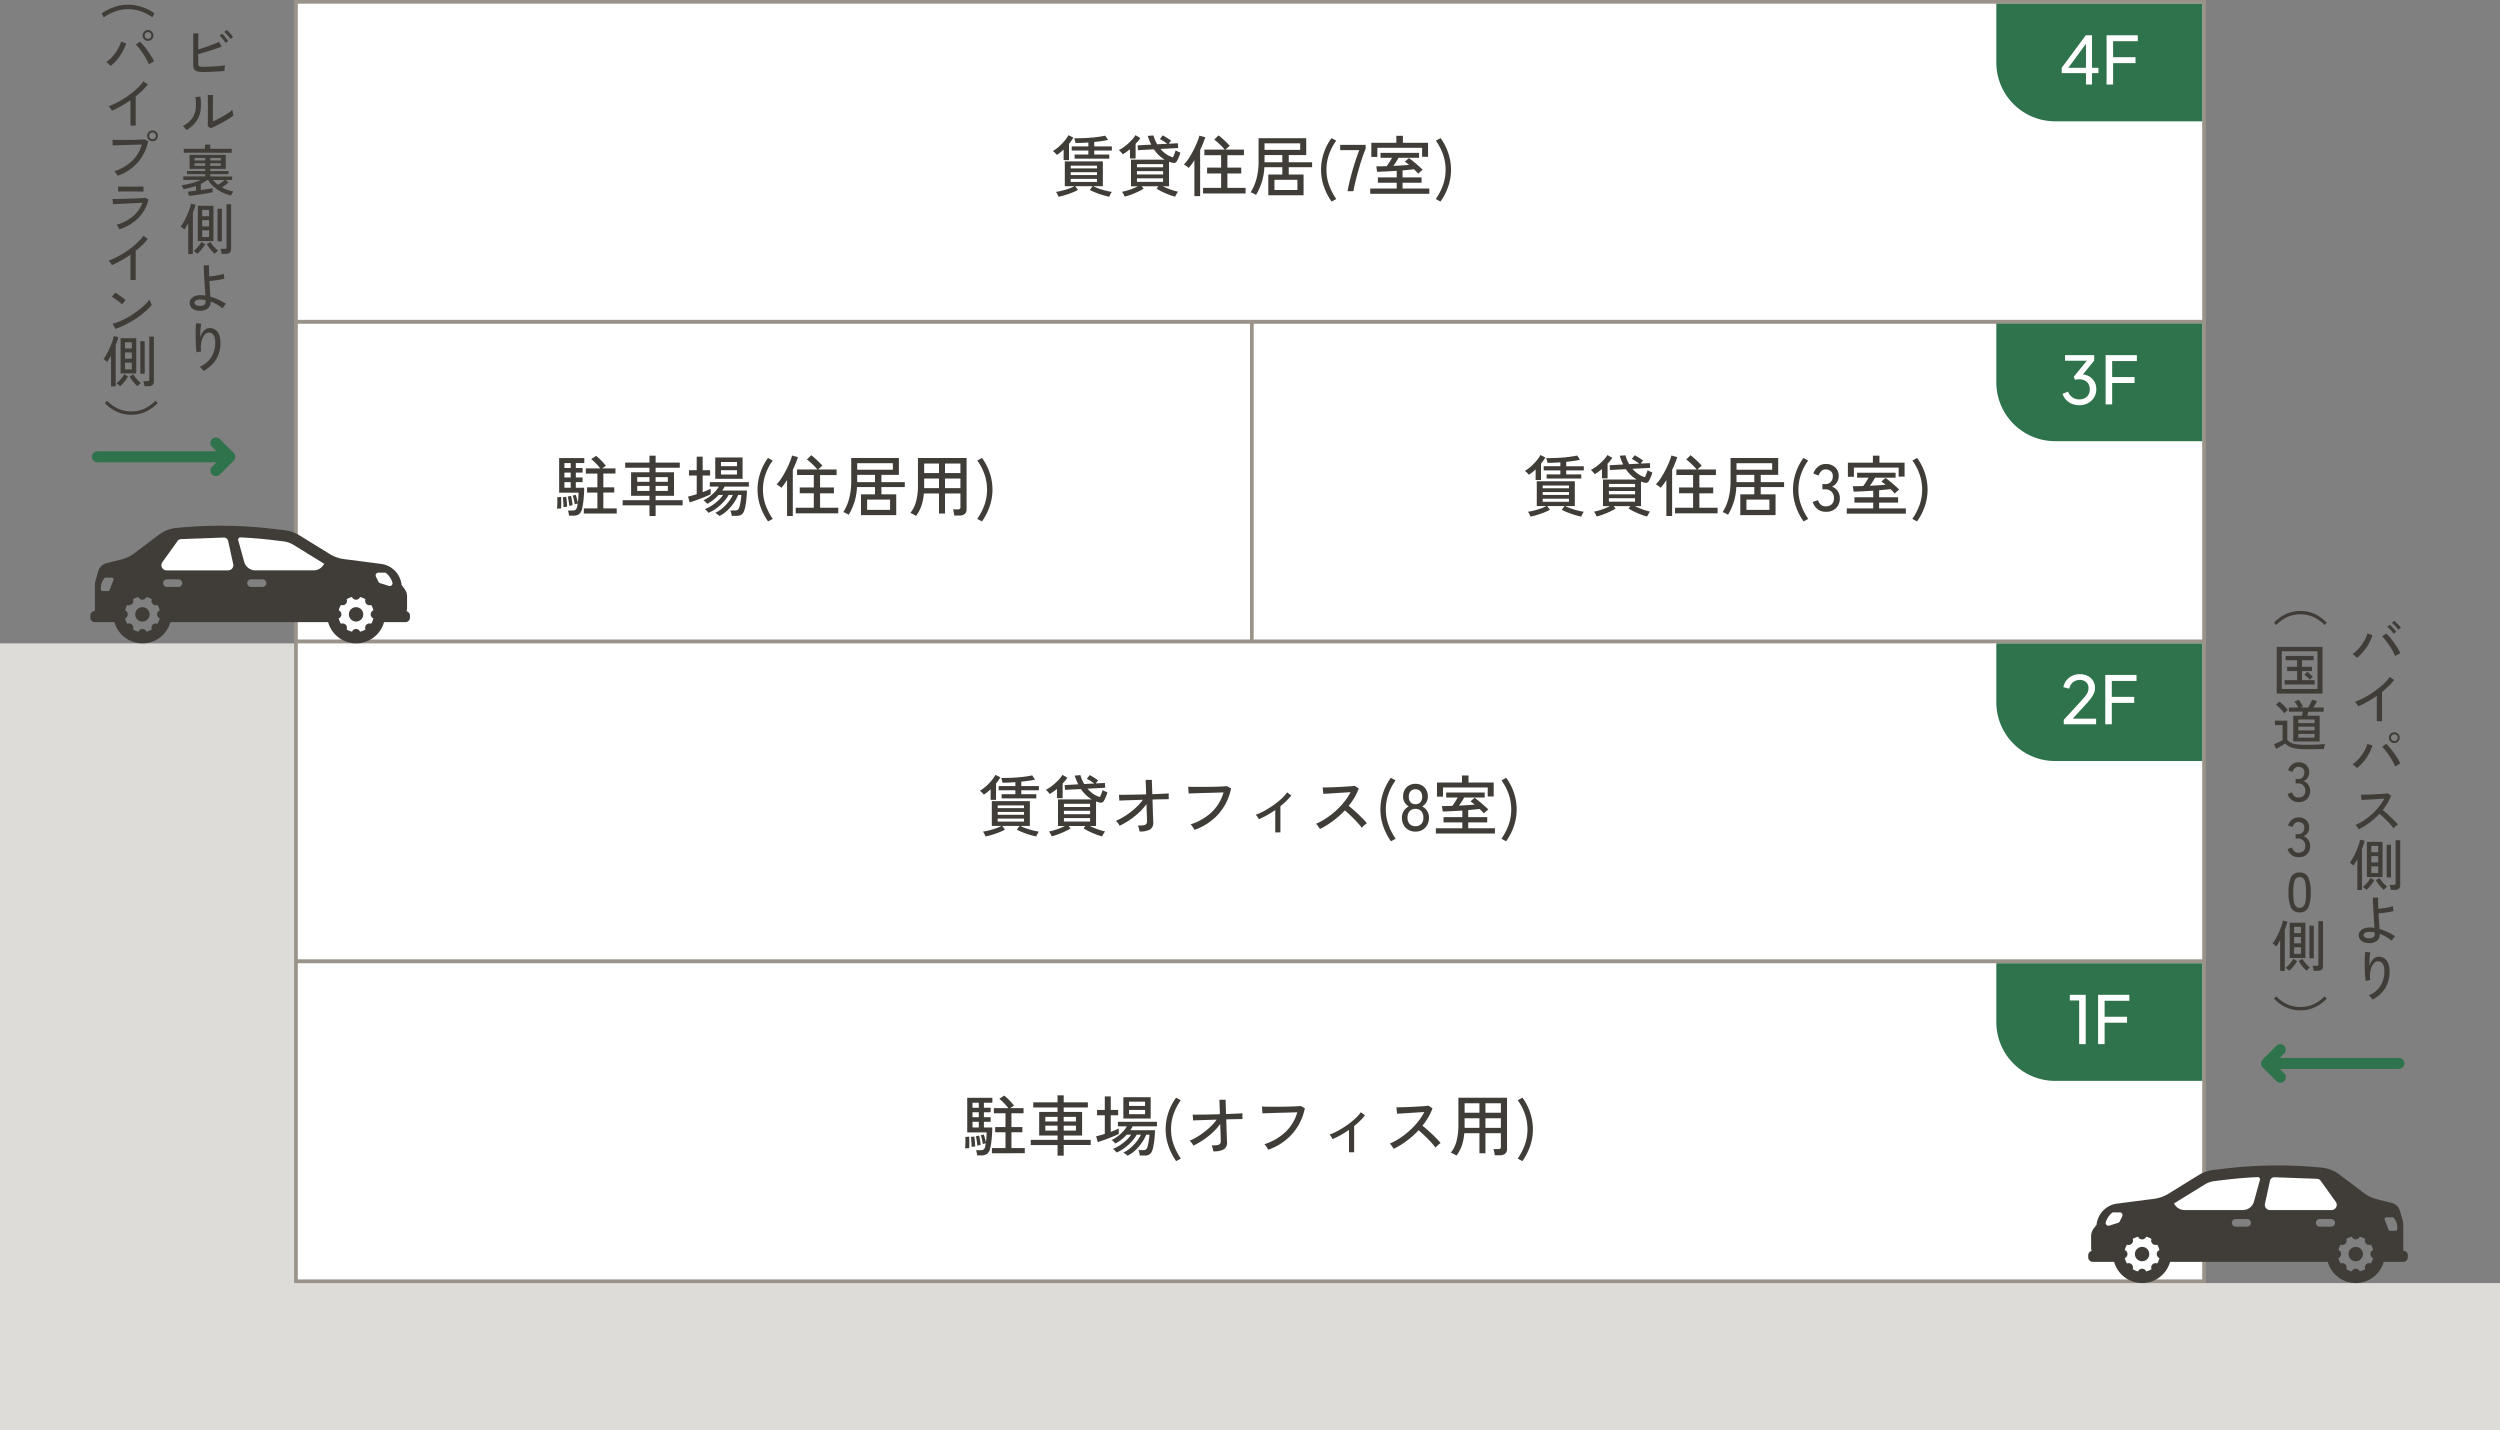 <svg xmlns="http://www.w3.org/2000/svg" xmlns:xlink="http://www.w3.org/1999/xlink" width="680" height="389" viewBox="0 0 680 389">
  <rect x="0" y="0" width="680" height="389" fill="#808080" stroke="none"/>
  <defs>
    <linearGradient id="linear-gradient" x1="0.5" x2="0.5" y2="1" gradientUnits="objectBoundingBox">
      <stop offset="0" stop-color="#dedcd9"/>
      <stop offset="1" stop-color="#dedcd9"/>
    </linearGradient>
  </defs>
  <g id="グループ_42738" data-name="グループ 42738" transform="translate(-720 -7420)">
    <path id="パス_8009" data-name="パス 8009" d="M2.07,14.915a6.746,6.746,0,0,0-.54-.54,3.851,3.851,0,0,0-.645-.495,9.042,9.042,0,0,0,1.793-1.613,12.689,12.689,0,0,0,1.41-1.995A8.681,8.681,0,0,0,4.935,8.3l1.38.48a12.874,12.874,0,0,1-.975,2.25A13.437,13.437,0,0,1,3.9,13.153,11.077,11.077,0,0,1,2.07,14.915Zm10.41-.45a11.712,11.712,0,0,0-.653-1.365q-.413-.75-.915-1.508T9.9,10.183A9.35,9.35,0,0,0,8.94,9.11l1.11-.795a14.293,14.293,0,0,1,1.042,1.1q.548.638,1.073,1.373t.975,1.477q.45.742.765,1.4-.24.1-.682.352T12.48,14.465Zm.855-7.185a5.493,5.493,0,0,0-.51-.653q-.315-.352-.645-.675a7.226,7.226,0,0,0-.6-.532l.66-.555q.24.195.592.54t.69.7a6.034,6.034,0,0,1,.517.615Zm-1.26,1.11a6.02,6.02,0,0,0-.495-.675q-.3-.36-.63-.69a6.608,6.608,0,0,0-.6-.54l.675-.54a6.627,6.627,0,0,1,.577.548q.338.353.668.72a7.151,7.151,0,0,1,.51.622ZM7.485,32.165V25.28q-1.23.855-2.513,1.575T2.46,28.115q-.15-.255-.412-.622a3.015,3.015,0,0,0-.518-.577,20.809,20.809,0,0,0,2.64-1.208,25.8,25.8,0,0,0,2.693-1.673A23.162,23.162,0,0,0,9.255,22.1a12.358,12.358,0,0,0,1.755-1.98l1.2.84a15.555,15.555,0,0,1-1.493,1.665q-.847.825-1.807,1.59v7.95ZM2.07,44.93a6.746,6.746,0,0,0-.54-.54A3.851,3.851,0,0,0,.885,43.9a9.577,9.577,0,0,0,1.793-1.62,12.4,12.4,0,0,0,1.41-1.988,8.681,8.681,0,0,0,.847-1.972l1.38.48a12.874,12.874,0,0,1-.975,2.25A13.437,13.437,0,0,1,3.9,43.167,11.077,11.077,0,0,1,2.07,44.93Zm10.41-.45a11.712,11.712,0,0,0-.653-1.365q-.413-.75-.915-1.508T9.9,40.2a9.349,9.349,0,0,0-.96-1.072l1.11-.81a13.616,13.616,0,0,1,1.042,1.11q.548.645,1.073,1.38t.975,1.47A15.361,15.361,0,0,1,13.9,43.67q-.24.12-.682.368T12.48,44.48Zm-.225-6.36a1.472,1.472,0,1,1,1.043-.435A1.414,1.414,0,0,1,12.255,38.12Zm0-.555a.922.922,0,1,0-.645-.27A.88.88,0,0,0,12.255,37.565Zm-9.675,24q-.15-.225-.413-.607A2.632,2.632,0,0,0,1.68,60.4a14.626,14.626,0,0,0,2.31-1.26,18.411,18.411,0,0,0,2.2-1.717A17.261,17.261,0,0,0,8.1,55.393a12.7,12.7,0,0,0,1.41-2.168q-.69.045-1.568.1t-1.77.112q-.893.06-1.643.1t-1.185.075L3.18,52.16q.36,0,1.1-.015t1.642-.053q.908-.037,1.815-.09T9.367,51.9q.727-.052,1.073-.112l.93.6a12.4,12.4,0,0,1-.952,2.025A15.5,15.5,0,0,1,9.09,56.33q.51.405,1.1.915T11.34,58.3q.57.547,1.065,1.05a10.608,10.608,0,0,1,.81.907,5.571,5.571,0,0,0-.608.472,4.943,4.943,0,0,0-.562.563,11.809,11.809,0,0,0-.757-.937q-.458-.517-1-1.065T9.21,58.235q-.54-.51-.99-.885a19.833,19.833,0,0,1-2.715,2.423A18.509,18.509,0,0,1,2.58,61.565ZM4.8,74.57V64.985H9.06V74.57ZM2.2,78.1v-8.4q-.27.5-.54.945a9.484,9.484,0,0,1-.54.81,1.178,1.178,0,0,0-.255-.27q-.195-.165-.4-.323A2.13,2.13,0,0,0,.15,70.64a11.459,11.459,0,0,0,.885-1.38q.45-.81.84-1.695t.675-1.717A9.531,9.531,0,0,0,2.94,64.4l1.26.285q-.135.5-.322,1.058T3.465,66.9V78.1Zm9.09-.045a4.318,4.318,0,0,0-.068-.45q-.052-.27-.113-.525a2.317,2.317,0,0,0-.12-.39H12.06a.682.682,0,0,0,.42-.1.479.479,0,0,0,.12-.382V64.55h1.26V76.745a1.272,1.272,0,0,1-.353.975,1.647,1.647,0,0,1-1.148.33ZM10.17,74.66V65.78h1.185v8.88ZM4.68,78.035q-.09-.09-.285-.248T4,77.48a2.383,2.383,0,0,0-.322-.21,7.848,7.848,0,0,0,.765-.7A9.823,9.823,0,0,0,5.2,75.68a6.15,6.15,0,0,0,.563-.87l1.05.585a7.656,7.656,0,0,1-.6.938q-.36.488-.758.938A7.369,7.369,0,0,1,4.68,78.035Zm4.695,0A7.37,7.37,0,0,1,8.6,77.27q-.4-.45-.75-.937a10.15,10.15,0,0,1-.608-.937l1.02-.57a6.005,6.005,0,0,0,.555.833,8.4,8.4,0,0,0,.743.832,9.615,9.615,0,0,0,.758.675q-.225.18-.517.457T9.375,78.035ZM6,73.46H7.86V71.645H6Zm0-2.88H7.86V68.87H6Zm0-2.775H7.86V66.1H6ZM5.145,92.51a2.8,2.8,0,0,1-1.912-.675A1.966,1.966,0,0,1,2.58,90.38a1.719,1.719,0,0,1,.375-1.072,2.513,2.513,0,0,1,1.073-.772,4.032,4.032,0,0,1,1.657-.255,5.8,5.8,0,0,1,.593.03q.292.03.577.075Q6.8,87.44,6.72,86.3t-.143-2.288q-.068-1.147-.112-2.152T6.42,80.15H7.845q-.015.555,0,1.35t.06,1.695q.585-.045,1.327-.15t1.448-.255a11.281,11.281,0,0,0,1.2-.315q0,.12.03.39t.067.54q.038.27.068.39a10.554,10.554,0,0,1-1.23.278q-.735.127-1.493.217t-1.358.135q.06,1.14.135,2.265t.12,1.995a14.24,14.24,0,0,1,2.258.848,14.75,14.75,0,0,1,1.987,1.132,2.239,2.239,0,0,0-.33.345,5.205,5.205,0,0,0-.352.487,3.234,3.234,0,0,0-.217.382A11.663,11.663,0,0,0,8.3,90.02v.195A2.152,2.152,0,0,1,7.537,91.9,3.366,3.366,0,0,1,5.145,92.51Zm.045-1.305a2.3,2.3,0,0,0,1.253-.217.848.848,0,0,0,.472-.788v-.27q0-.15-.015-.315a6.609,6.609,0,0,0-.69-.112,6.38,6.38,0,0,0-.69-.038,2.267,2.267,0,0,0-1.207.263.745.745,0,0,0-.413.622.7.7,0,0,0,.315.57A1.82,1.82,0,0,0,5.19,91.205ZM6.33,107.9a3.679,3.679,0,0,0-.465-.615,3.791,3.791,0,0,0-.57-.525,6.884,6.884,0,0,0,3.128-2.535,7.09,7.09,0,0,0,1.117-4.02,4.432,4.432,0,0,0-.255-1.673,1.716,1.716,0,0,0-.675-.855,1.523,1.523,0,0,0-.93-.2,1.63,1.63,0,0,0-1.1.683,4.277,4.277,0,0,0-.787,1.77,7.9,7.9,0,0,0-.082,2.678,2.336,2.336,0,0,0-.405.052q-.27.052-.51.1a2.109,2.109,0,0,0-.345.1q-.075-.54-.135-1.35t-.082-1.733q-.023-.922-.023-1.845t.03-1.718q.03-.795.09-1.3l1.41.135a8.94,8.94,0,0,0-.157,1.02q-.068.63-.1,1.35t-.045,1.38a4.434,4.434,0,0,1,.99-1.807,2.126,2.126,0,0,1,1.5-.757,2.607,2.607,0,0,1,1.53.375,2.859,2.859,0,0,1,1.095,1.313,5.563,5.563,0,0,1,.405,2.287,8.367,8.367,0,0,1-1.222,4.627A9.006,9.006,0,0,1,6.33,107.9Z" transform="translate(1359 7584)" fill="#403d39"/>
    <path id="パス_8010" data-name="パス 8010" d="M1.275,17.66V4.955h12.45v12.7ZM2.64,16.415h9.72V6.14H2.64Zm.78-1.245V14H6.8V11.525H4.1V10.37H6.8V8.57H3.69V7.415H11.3V8.57H8.145v1.8H10.86v1.155H8.145V14H11.58v1.17Zm6.87-1.26a4.249,4.249,0,0,0-.42-.457q-.285-.278-.585-.54a4.566,4.566,0,0,0-.51-.4l.825-.78a5.3,5.3,0,0,1,.495.4q.3.27.585.533a3.215,3.215,0,0,1,.4.428,3.252,3.252,0,0,0-.413.375A4.358,4.358,0,0,0,10.29,13.91ZM5.76,30.68V23.675H8.13q.15-.57.255-1.095H4.575V21.44h2.55a8.066,8.066,0,0,0-.488-.833q-.292-.443-.548-.757l1.155-.51A10.937,10.937,0,0,1,8.385,21.1l-.615.345H9.81q.18-.3.383-.683t.39-.772q.187-.39.292-.675l1.35.375q-.15.33-.435.825t-.54.93h2.79v1.14H9.855l-.135.54q-.075.3-.15.555h3.375V30.68Zm3.375,2.1a17.6,17.6,0,0,1-2.58-.157,6.318,6.318,0,0,1-1.748-.5A4.671,4.671,0,0,1,3.54,31.25q-.27.195-.735.465l-.93.54q-.465.27-.75.465L.54,31.415q.255-.105.712-.308t.915-.427a5.833,5.833,0,0,0,.7-.39V26.24H.78V25.025H4.14v5.16a2.712,2.712,0,0,0,.96.833,4.7,4.7,0,0,0,1.56.435,19.7,19.7,0,0,0,2.475.128q1.815,0,3.113-.06t2.182-.165a3.331,3.331,0,0,0-.12.382q-.075.277-.135.562a4.143,4.143,0,0,0-.075.45q-.375,0-.967.007l-1.283.015q-.69.008-1.4.007ZM7.14,29.645h4.425v-1.02H7.14Zm0-1.98h4.425V26.66H7.14Zm0-1.965h4.425V24.695H7.14ZM3.315,23.015a9.063,9.063,0,0,0-.645-.795q-.39-.435-.818-.84a7.888,7.888,0,0,0-.8-.675l.915-.855a7.4,7.4,0,0,1,.818.66q.443.405.855.832A9.424,9.424,0,0,1,4.3,22.1q-.105.075-.307.255t-.4.368Q3.405,22.91,3.315,23.015Zm3.832,24.15a2.9,2.9,0,0,1-1.83-.593,3.155,3.155,0,0,1-1.08-1.642l1.185-.4a2.364,2.364,0,0,0,.3.637,1.87,1.87,0,0,0,.555.548,1.5,1.5,0,0,0,.84.225,2.036,2.036,0,0,0,1.41-.458,1.832,1.832,0,0,0,.51-1.433A1.912,1.912,0,0,0,8.49,42.62a1.992,1.992,0,0,0-1.462-.54H6.413V40.9h.615a1.65,1.65,0,0,0,1.3-.495,1.82,1.82,0,0,0,.443-1.26,1.392,1.392,0,0,0-.5-1.215,1.921,1.921,0,0,0-1.147-.36,1.256,1.256,0,0,0-.75.225,2.026,2.026,0,0,0-.525.548,2.917,2.917,0,0,0-.315.622L4.358,38.5A3.4,3.4,0,0,1,5.5,36.89a2.712,2.712,0,0,1,1.65-.555,3.056,3.056,0,0,1,2.137.743A2.59,2.59,0,0,1,10.1,39.1a2.537,2.537,0,0,1-1.53,2.37,2.627,2.627,0,0,1,1.29.99,2.774,2.774,0,0,1,.5,1.635,3.08,3.08,0,0,1-.818,2.22A3.158,3.158,0,0,1,7.148,47.165Zm0,15a2.9,2.9,0,0,1-1.83-.593,3.155,3.155,0,0,1-1.08-1.642l1.185-.4a2.364,2.364,0,0,0,.3.637,1.87,1.87,0,0,0,.555.548,1.5,1.5,0,0,0,.84.225,2.036,2.036,0,0,0,1.41-.458,1.832,1.832,0,0,0,.51-1.433A1.912,1.912,0,0,0,8.49,57.62a1.992,1.992,0,0,0-1.462-.54H6.413V55.9h.615a1.65,1.65,0,0,0,1.3-.495,1.82,1.82,0,0,0,.443-1.26,1.392,1.392,0,0,0-.5-1.215,1.921,1.921,0,0,0-1.147-.36,1.256,1.256,0,0,0-.75.225,2.026,2.026,0,0,0-.525.548,2.917,2.917,0,0,0-.315.622L4.358,53.5A3.4,3.4,0,0,1,5.5,51.89a2.712,2.712,0,0,1,1.65-.555,3.056,3.056,0,0,1,2.137.743A2.59,2.59,0,0,1,10.1,54.1a2.537,2.537,0,0,1-1.53,2.37,2.627,2.627,0,0,1,1.29.99,2.774,2.774,0,0,1,.5,1.635,3.08,3.08,0,0,1-.818,2.22A3.158,3.158,0,0,1,7.148,62.165Zm.36,15a2.41,2.41,0,0,1-2.37-1.335,9.621,9.621,0,0,1-.66-4.08,9.676,9.676,0,0,1,.66-4.088,2.408,2.408,0,0,1,2.37-1.342,2.4,2.4,0,0,1,2.355,1.342,9.676,9.676,0,0,1,.66,4.088,9.621,9.621,0,0,1-.66,4.08A2.4,2.4,0,0,1,7.507,77.165Zm0-1.245a1.369,1.369,0,0,0,1.013-.382,2.475,2.475,0,0,0,.555-1.3,14.1,14.1,0,0,0,.172-2.49,14.208,14.208,0,0,0-.172-2.5,2.475,2.475,0,0,0-.555-1.3,1.369,1.369,0,0,0-1.013-.382,1.375,1.375,0,0,0-1,.382,2.474,2.474,0,0,0-.57,1.3,17.416,17.416,0,0,0,0,4.995,2.474,2.474,0,0,0,.57,1.3A1.375,1.375,0,0,0,7.507,75.92ZM4.8,89.57V79.985H9.06V89.57ZM2.2,93.1v-8.4q-.27.5-.54.945a9.484,9.484,0,0,1-.54.81,1.178,1.178,0,0,0-.255-.27q-.195-.165-.4-.323A2.13,2.13,0,0,0,.15,85.64a11.459,11.459,0,0,0,.885-1.38q.45-.81.84-1.695t.675-1.717A9.531,9.531,0,0,0,2.94,79.4l1.26.285q-.135.5-.322,1.058T3.465,81.9V93.1Zm9.09-.045a4.318,4.318,0,0,0-.068-.45q-.052-.27-.113-.525a2.317,2.317,0,0,0-.12-.39H12.06a.682.682,0,0,0,.42-.1.479.479,0,0,0,.12-.382V79.55h1.26V91.745a1.272,1.272,0,0,1-.353.975,1.647,1.647,0,0,1-1.148.33ZM10.17,89.66V80.78h1.185v8.88ZM4.68,93.035q-.09-.09-.285-.248T4,92.48a2.383,2.383,0,0,0-.322-.21,7.848,7.848,0,0,0,.765-.7A9.823,9.823,0,0,0,5.2,90.68a6.15,6.15,0,0,0,.563-.87l1.05.585a7.656,7.656,0,0,1-.6.938q-.36.488-.758.938A7.369,7.369,0,0,1,4.68,93.035Zm4.695,0A7.37,7.37,0,0,1,8.6,92.27q-.4-.45-.75-.937a10.15,10.15,0,0,1-.608-.937l1.02-.57a6.005,6.005,0,0,0,.555.833,8.4,8.4,0,0,0,.743.832,9.615,9.615,0,0,0,.758.675q-.225.18-.517.457T9.375,93.035ZM6,88.46H7.86V86.645H6Zm0-2.88H7.86V83.87H6Zm0-2.775H7.86V81.1H6Z" transform="translate(1338 7591)" fill="#403d39"/>
    <path id="パス_8011" data-name="パス 8011" d="M13.38,18.485a10.391,10.391,0,0,1-2.325-3.173,9.193,9.193,0,0,1-.87-4.012,9.193,9.193,0,0,1,.87-4.012A10.391,10.391,0,0,1,13.38,4.115l.615.6a10.4,10.4,0,0,0-2.13,2.977A8.375,8.375,0,0,0,11.1,11.3a8.375,8.375,0,0,0,.765,3.607A10.4,10.4,0,0,0,14,17.885Z" transform="translate(1357 7576) rotate(90)" fill="#403d39"/>
    <path id="パス_8012" data-name="パス 8012" d="M1.62,18.485,1,17.885a10.143,10.143,0,0,0,2.137-2.978A8.445,8.445,0,0,0,3.9,11.3a8.445,8.445,0,0,0-.757-3.608A10.143,10.143,0,0,0,1,4.715l.615-.6A10.391,10.391,0,0,1,3.945,7.288a9.193,9.193,0,0,1,.87,4.012,9.193,9.193,0,0,1-.87,4.012A10.391,10.391,0,0,1,1.62,18.485Z" transform="translate(1357 7690) rotate(90)" fill="#403d39"/>
    <path id="パス_8013" data-name="パス 8013" d="M6.435,16.58a8.1,8.1,0,0,1-1.71-.142,1.38,1.38,0,0,1-.9-.555,2.215,2.215,0,0,1-.27-1.207V6.065H4.98q-.015.42-.03,1.155T4.928,8.81q-.008.855-.008,1.635.675-.2,1.447-.45t1.545-.533q.773-.278,1.463-.555t1.185-.533l.75,1.29q-.6.255-1.4.533t-1.672.555q-.878.277-1.74.525T4.92,11.72v2.475a1.417,1.417,0,0,0,.105.615.575.575,0,0,0,.4.285,3.908,3.908,0,0,0,.885.075q.63,0,1.425-.03t1.62-.083q.825-.052,1.575-.12t1.305-.158q-.045.18-.09.488t-.068.592q-.022.285-.022.435-.765.075-1.762.142t-2.01.1Q7.275,16.58,6.435,16.58ZM13.68,7.61a6.564,6.564,0,0,0-.488-.675q-.292-.36-.607-.7A6.575,6.575,0,0,0,12,5.675l.675-.525a5.777,5.777,0,0,1,.577.563q.338.368.653.743a6.645,6.645,0,0,1,.48.63ZM12.36,8.675a6.445,6.445,0,0,0-.465-.69q-.285-.375-.6-.72a7.616,7.616,0,0,0-.57-.57l.69-.51a6.191,6.191,0,0,1,.555.57q.33.375.638.758t.472.638ZM8.265,31.905,7.5,31.29q.015-.21.023-.728t.015-1.2q.008-.682.008-1.417V26.58q0-1.065-.008-2.1T7.5,22.845H8.955q-.015.285-.023.922t-.015,1.38q-.008.743-.008,1.373v3.525q.63-.285,1.41-.69t1.545-.855q.765-.45,1.4-.885a8.129,8.129,0,0,0,.975-.765,4.1,4.1,0,0,0,.045.525q.045.33.112.622t.1.413a11.336,11.336,0,0,1-1.3.923q-.8.5-1.71,1t-1.762.915Q8.865,31.665,8.265,31.905Zm-6.54.48a2.781,2.781,0,0,0-.27-.36q-.18-.21-.383-.413A4.447,4.447,0,0,0,.72,31.29a7.1,7.1,0,0,0,2.475-2,5.536,5.536,0,0,0,1.02-2.587A12.011,12.011,0,0,0,4.14,23.4l1.35-.12a12.682,12.682,0,0,1,.053,3.8A6.905,6.905,0,0,1,4.35,30.075,8.435,8.435,0,0,1,1.725,32.385ZM2.4,50.26l-.3-1.14q.375-.03.953-.1t1.267-.157V47.56q-.825.3-1.7.525T.885,48.46a2.888,2.888,0,0,0-.2-.555,3.941,3.941,0,0,0-.278-.525A13.988,13.988,0,0,0,2.04,47.1q.9-.2,1.822-.5a15.576,15.576,0,0,0,1.717-.652H.855v-.96H6.81v-.63H1.875v-.84H6.81V42.94H2.565V39.13H12.42v3.81H8.19v.585h4.965v.84H8.19v.63h5.955v.96h-1.74l.75.66a8.882,8.882,0,0,1-.8.653q-.518.383-1,.7a10.625,10.625,0,0,0,1.507.682,8.918,8.918,0,0,0,1.642.428,2.063,2.063,0,0,0-.233.307,5.03,5.03,0,0,0-.262.45,3.635,3.635,0,0,0-.165.353,12,12,0,0,1-2.422-.87,10.042,10.042,0,0,1-2.16-1.41,8.055,8.055,0,0,1-1.657-1.95h-.2a9.348,9.348,0,0,1-.855.563q-.45.262-.93.5V48.7q.96-.135,1.83-.27t1.38-.24v1.1q-.675.15-1.53.3t-1.747.278q-.892.128-1.717.233T2.4,50.26ZM.975,38.545V37.48h5.79V36.34H8.19v1.14h5.82v1.065Zm9.315,8.73q.45-.27.975-.653a8.47,8.47,0,0,0,.825-.667H8.91a8.013,8.013,0,0,0,.637.682A9.063,9.063,0,0,0,10.29,47.275Zm-6.375-5.16H6.81V41.4H3.915Zm4.275,0h2.865V41.4H8.19Zm-4.275-1.47H6.81v-.69H3.915Zm4.275,0h2.865v-.69H8.19ZM4.8,62.57V52.985H9.06V62.57ZM2.2,66.1v-8.4q-.27.495-.54.945a9.484,9.484,0,0,1-.54.81,1.178,1.178,0,0,0-.255-.27q-.195-.165-.4-.323A2.13,2.13,0,0,0,.15,58.64a11.46,11.46,0,0,0,.885-1.38q.45-.81.84-1.7t.675-1.717A9.531,9.531,0,0,0,2.94,52.4l1.26.285q-.135.495-.322,1.057T3.465,54.9V66.1Zm9.09-.045a4.318,4.318,0,0,0-.068-.45q-.052-.27-.113-.525a2.317,2.317,0,0,0-.12-.39H12.06a.682.682,0,0,0,.42-.1.479.479,0,0,0,.12-.382V52.55h1.26v12.2a1.272,1.272,0,0,1-.353.975,1.647,1.647,0,0,1-1.148.33ZM10.17,62.66V53.78h1.185v8.88ZM4.68,66.035q-.09-.09-.285-.248T4,65.48a2.383,2.383,0,0,0-.322-.21,7.848,7.848,0,0,0,.765-.7A9.823,9.823,0,0,0,5.2,63.68a6.15,6.15,0,0,0,.563-.87l1.05.585a7.657,7.657,0,0,1-.6.937q-.36.488-.758.938A7.369,7.369,0,0,1,4.68,66.035Zm4.695,0A7.37,7.37,0,0,1,8.6,65.27q-.4-.45-.75-.937a10.15,10.15,0,0,1-.608-.937l1.02-.57a6.005,6.005,0,0,0,.555.833,8.4,8.4,0,0,0,.743.832,9.615,9.615,0,0,0,.758.675q-.225.18-.517.457T9.375,66.035ZM6,61.46H7.86V59.645H6Zm0-2.88H7.86V56.87H6Zm0-2.775H7.86V54.1H6ZM5.145,81.51a2.8,2.8,0,0,1-1.912-.675A1.966,1.966,0,0,1,2.58,79.38a1.719,1.719,0,0,1,.375-1.072,2.513,2.513,0,0,1,1.073-.772,4.032,4.032,0,0,1,1.657-.255,5.8,5.8,0,0,1,.593.03q.292.03.577.075Q6.8,76.44,6.72,75.3t-.143-2.288q-.068-1.147-.112-2.152T6.42,69.15H7.845q-.015.555,0,1.35t.06,1.695q.585-.045,1.327-.15t1.448-.255a11.281,11.281,0,0,0,1.2-.315q0,.12.03.39t.067.54q.038.27.068.39a10.554,10.554,0,0,1-1.23.278q-.735.127-1.493.217t-1.358.135q.06,1.14.135,2.265t.12,1.995a14.24,14.24,0,0,1,2.258.848,14.75,14.75,0,0,1,1.987,1.132,2.239,2.239,0,0,0-.33.345,5.205,5.205,0,0,0-.352.487,3.234,3.234,0,0,0-.217.382A11.663,11.663,0,0,0,8.3,79.02v.195A2.152,2.152,0,0,1,7.537,80.9,3.366,3.366,0,0,1,5.145,81.51Zm.045-1.305a2.3,2.3,0,0,0,1.253-.217.848.848,0,0,0,.472-.788v-.27q0-.15-.015-.315a6.609,6.609,0,0,0-.69-.112,6.38,6.38,0,0,0-.69-.038,2.267,2.267,0,0,0-1.207.263.745.745,0,0,0-.413.622.7.7,0,0,0,.315.57A1.82,1.82,0,0,0,5.19,80.205ZM6.33,97.9a3.679,3.679,0,0,0-.465-.615,3.791,3.791,0,0,0-.57-.525,6.884,6.884,0,0,0,3.128-2.535,7.09,7.09,0,0,0,1.117-4.02,4.432,4.432,0,0,0-.255-1.673,1.716,1.716,0,0,0-.675-.855,1.523,1.523,0,0,0-.93-.2,1.63,1.63,0,0,0-1.1.683,4.277,4.277,0,0,0-.787,1.77,7.9,7.9,0,0,0-.082,2.678,2.336,2.336,0,0,0-.405.052q-.27.052-.51.1a2.109,2.109,0,0,0-.345.1q-.075-.54-.135-1.35t-.082-1.733q-.023-.922-.023-1.845t.03-1.718q.03-.795.09-1.3l1.41.135a8.94,8.94,0,0,0-.157,1.02q-.068.63-.1,1.35t-.045,1.38a4.434,4.434,0,0,1,.99-1.807,2.126,2.126,0,0,1,1.5-.757,2.607,2.607,0,0,1,1.53.375,2.859,2.859,0,0,1,1.095,1.313,5.563,5.563,0,0,1,.405,2.287,8.367,8.367,0,0,1-1.222,4.627A9.006,9.006,0,0,1,6.33,97.9Z" transform="translate(769 7423)" fill="#403d39"/>
    <path id="パス_8014" data-name="パス 8014" d="M2.07,14.93a6.746,6.746,0,0,0-.54-.54A3.851,3.851,0,0,0,.885,13.9a9.577,9.577,0,0,0,1.793-1.62,12.4,12.4,0,0,0,1.41-1.987,8.681,8.681,0,0,0,.847-1.972l1.38.48a12.874,12.874,0,0,1-.975,2.25A13.437,13.437,0,0,1,3.9,13.168,11.077,11.077,0,0,1,2.07,14.93Zm10.41-.45a11.712,11.712,0,0,0-.653-1.365q-.413-.75-.915-1.507T9.9,10.2a9.349,9.349,0,0,0-.96-1.073l1.11-.81a13.617,13.617,0,0,1,1.042,1.11q.548.645,1.073,1.38t.975,1.47a15.361,15.361,0,0,1,.765,1.4q-.24.12-.682.368T12.48,14.48Zm-.225-6.36a1.485,1.485,0,0,1-1.47-1.47,1.406,1.406,0,0,1,.435-1.042A1.469,1.469,0,0,1,13.3,7.685,1.406,1.406,0,0,1,12.255,8.12Zm0-.555a.912.912,0,0,0,.645-1.56A.912.912,0,1,0,11.61,7.3.88.88,0,0,0,12.255,7.565Zm-4.77,23.6V24.28q-1.23.855-2.513,1.575T2.46,27.115q-.15-.255-.412-.622a3.015,3.015,0,0,0-.518-.577,20.809,20.809,0,0,0,2.64-1.208,25.8,25.8,0,0,0,2.693-1.673A23.162,23.162,0,0,0,9.255,21.1a12.358,12.358,0,0,0,1.755-1.98l1.2.84a15.555,15.555,0,0,1-1.493,1.665q-.847.825-1.807,1.59v7.95ZM3.99,44.82a3.234,3.234,0,0,0-.217-.382q-.158-.248-.338-.5a2.255,2.255,0,0,0-.315-.375,12.8,12.8,0,0,0,4.763-2.753,9.954,9.954,0,0,0,2.692-4.492q-.66.015-1.552.045t-1.86.052q-.967.023-1.875.053l-1.6.053q-.69.022-1.02.037L2.58,35.01q.39.03,1.08.037t1.567.007q.878,0,1.8-.007t1.785-.03q.862-.023,1.538-.053t1.02-.06l.93.5a12.43,12.43,0,0,1-2.917,5.88A13.132,13.132,0,0,1,3.99,44.82Zm9.495-9.4a1.472,1.472,0,1,1,1.043-.435A1.414,1.414,0,0,1,13.485,35.415Zm0-.555a.873.873,0,0,0,.653-.27.918.918,0,0,0-1.3-1.3.919.919,0,0,0,.645,1.568ZM4.47,59.375q-.06-.135-.2-.382T3.983,58.5A2.225,2.225,0,0,0,3.7,58.13,11.765,11.765,0,0,0,8.2,55.805a8.911,8.911,0,0,0,2.557-3.66q-.69.03-1.62.075t-1.928.1q-1,.052-1.913.1t-1.6.075q-.682.03-.967.06l-.12-1.44q.36.015,1.065.007t1.62-.03q.915-.023,1.883-.053t1.86-.068q.893-.037,1.568-.082t.975-.09l.8.48A10.514,10.514,0,0,1,9.72,56.217,12.8,12.8,0,0,1,4.47,59.375Zm-.36-10.26v-1.38q.66.015,1.553.03t1.883.015q.96,0,1.852-.015l1.628-.03v1.38q-.75-.03-1.605-.038T7.545,49.07H6.338q-.638,0-1.223.007T4.11,49.115Zm3.375,24.05V66.28q-1.23.855-2.513,1.575T2.46,69.115q-.15-.255-.412-.622a3.015,3.015,0,0,0-.518-.577,20.81,20.81,0,0,0,2.64-1.208,25.8,25.8,0,0,0,2.693-1.672A23.162,23.162,0,0,0,9.255,63.1a12.358,12.358,0,0,0,1.755-1.98l1.2.84a15.555,15.555,0,0,1-1.493,1.665q-.847.825-1.807,1.59v7.95ZM3.4,86.445l-.78-1.395a13.085,13.085,0,0,0,2.235-.773A20.916,20.916,0,0,0,7.178,83.07a25.926,25.926,0,0,0,2.2-1.478,22.531,22.531,0,0,0,1.9-1.582,11.36,11.36,0,0,0,1.387-1.53,4.239,4.239,0,0,0,.165.458q.12.292.255.57t.21.412a14.406,14.406,0,0,1-1.83,1.86,24.816,24.816,0,0,1-2.445,1.853A27.406,27.406,0,0,1,6.24,85.26,19.24,19.24,0,0,1,3.4,86.445Zm1.785-6.66a5.537,5.537,0,0,0-.517-.473q-.353-.292-.773-.6t-.817-.57a4.85,4.85,0,0,0-.668-.382l.93-1.17q.27.15.668.42t.817.57q.42.3.78.585t.555.465ZM4.8,98.57V88.985H9.06V98.57ZM2.2,102.1v-8.4q-.27.5-.54.945a9.484,9.484,0,0,1-.54.81,1.178,1.178,0,0,0-.255-.27q-.195-.165-.4-.323A2.13,2.13,0,0,0,.15,94.64a11.459,11.459,0,0,0,.885-1.38q.45-.81.84-1.695t.675-1.717A9.531,9.531,0,0,0,2.94,88.4l1.26.285q-.135.5-.322,1.058T3.465,90.9V102.1Zm9.09-.045a4.318,4.318,0,0,0-.068-.45q-.052-.27-.113-.525a2.317,2.317,0,0,0-.12-.39H12.06a.682.682,0,0,0,.42-.1.479.479,0,0,0,.12-.382V88.55h1.26v12.195a1.272,1.272,0,0,1-.353.975,1.647,1.647,0,0,1-1.148.33ZM10.17,98.66V89.78h1.185v8.88Zm-5.49,3.375q-.09-.09-.285-.248T4,101.48a2.383,2.383,0,0,0-.322-.21,7.848,7.848,0,0,0,.765-.7A9.823,9.823,0,0,0,5.2,99.68a6.15,6.15,0,0,0,.563-.87l1.05.585a7.656,7.656,0,0,1-.6.938q-.36.488-.758.938A7.369,7.369,0,0,1,4.68,102.035Zm4.695,0a7.37,7.37,0,0,1-.773-.765q-.4-.45-.75-.937a10.15,10.15,0,0,1-.608-.937l1.02-.57a6.005,6.005,0,0,0,.555.833,8.4,8.4,0,0,0,.743.832,9.615,9.615,0,0,0,.758.675q-.225.18-.517.457T9.375,102.035ZM6,97.46H7.86V95.645H6Zm0-2.88H7.86V92.87H6Zm0-2.775H7.86V90.1H6Z" transform="translate(748 7423)" fill="#403d39"/>
    <path id="パス_8015" data-name="パス 8015" d="M3.66,19.355A13.815,13.815,0,0,1,1.9,15.89a11.523,11.523,0,0,1-.622-3.735,11.866,11.866,0,0,1,.63-3.817A12.143,12.143,0,0,1,3.645,4.97l1.065.585A12.153,12.153,0,0,0,3.1,8.637,10.455,10.455,0,0,0,2.5,12.155,10.1,10.1,0,0,0,3.09,15.6a14.483,14.483,0,0,0,1.635,3.188Z" transform="translate(767 7420) rotate(90)" fill="#403d39"/>
    <path id="パス_8016" data-name="パス 8016" d="M1.62,18.485,1,17.885a10.143,10.143,0,0,0,2.137-2.978A8.445,8.445,0,0,0,3.9,11.3a8.445,8.445,0,0,0-.757-3.608A10.143,10.143,0,0,0,1,4.715l.615-.6A10.391,10.391,0,0,1,3.945,7.288a9.193,9.193,0,0,1,.87,4.012,9.193,9.193,0,0,1-.87,4.012A10.391,10.391,0,0,1,1.62,18.485Z" transform="translate(767 7528) rotate(90)" fill="#403d39"/>
    <g id="パス_8017" data-name="パス 8017" transform="translate(800 7507)" fill="#fff">
      <path d="M 260.5 87.5 L 0.5 87.5 L 0.5 0.5 L 260.5 0.5 L 260.5 87.5 Z" stroke="none"/>
      <path d="M 1 1 L 1 87 L 260 87 L 260 1 L 1 1 M 0 0 L 261 0 L 261 88 L 0 88 L 0 0 Z" stroke="none" fill="#99938a"/>
    </g>
    <g id="パス_8018" data-name="パス 8018" transform="translate(1060 7507)" fill="#fff">
      <path d="M 259.5 87.5 L 0.5 87.5 L 0.5 0.5 L 259.5 0.5 L 259.5 87.5 Z" stroke="none"/>
      <path d="M 1 1 L 1 87 L 259 87 L 259 1 L 1 1 M 0 0 L 260 0 L 260 88 L 0 88 L 0 0 Z" stroke="none" fill="#99938a"/>
    </g>
    <g id="パス_8019" data-name="パス 8019" transform="translate(800 7594)" fill="#fff">
      <path d="M 519.5 87.5 L 0.5 87.5 L 0.5 0.5 L 519.5 0.5 L 519.5 87.5 Z" stroke="none"/>
      <path d="M 1 1 L 1 87 L 519 87 L 519 1 L 1 1 M 0 0 L 520 0 L 520 88 L 0 88 L 0 0 Z" stroke="none" fill="#99938a"/>
    </g>
    <g id="パス_8020" data-name="パス 8020" transform="translate(800 7420)" fill="#fff">
      <path d="M 519.5 87.5 L 0.5 87.5 L 0.5 0.5 L 519.5 0.5 L 519.5 87.5 Z" stroke="none"/>
      <path d="M 1 1 L 1 87 L 519 87 L 519 1 L 1 1 M 0 0 L 520 0 L 520 88 L 0 88 L 0 0 Z" stroke="none" fill="#99938a"/>
    </g>
    <g id="パス_8021" data-name="パス 8021" transform="translate(800 7681)" fill="#fff">
      <path d="M 519.5 87.5 L 0.5 87.5 L 0.5 0.5 L 519.5 0.5 L 519.5 87.5 Z" stroke="none"/>
      <path d="M 1 1 L 1 87 L 519 87 L 519 1 L 1 1 M 0 0 L 520 0 L 520 88 L 0 88 L 0 0 Z" stroke="none" fill="#99938a"/>
    </g>
    <path id="パス_8022" data-name="パス 8022" d="M-53.7,1.512a3.783,3.783,0,0,0-.18-.423q-.126-.261-.27-.513A2.54,2.54,0,0,0-54.405.2a16.451,16.451,0,0,0,1.683-.342Q-51.8-.378-50.9-.693a9.7,9.7,0,0,0,1.512-.657h-2.61V-8.1h10.35v6.75h-2.574A10.664,10.664,0,0,0-42.7-.693q.891.315,1.827.549T-39.2.2a3.884,3.884,0,0,0-.387.63,5.87,5.87,0,0,0-.315.684,18.648,18.648,0,0,1-1.809-.459q-.981-.3-1.9-.666a15.586,15.586,0,0,1-1.584-.729l.756-1.008h-4.734l.756,1.008a13.752,13.752,0,0,1-1.575.729q-.927.369-1.908.666A18.649,18.649,0,0,1-53.7,1.512Zm4.374-10.35V-9.972h3.744v-1.08h-4.536v-1.134h4.536v-1.062q-.918.072-1.809.108t-1.683.036a6.179,6.179,0,0,0-.153-.657,4.575,4.575,0,0,0-.207-.621q1.458,0,3.006-.072t2.961-.243q1.413-.171,2.457-.4l.774,1.152a17.386,17.386,0,0,1-1.71.315q-.972.135-2.034.243v1.206H-39.2v1.134h-4.788v1.08H-39.9v1.134Zm-2.988.4v-2.88a11.5,11.5,0,0,1-.927.8q-.477.369-.909.657a5.18,5.18,0,0,0-.495-.549,3.088,3.088,0,0,0-.6-.5,10.511,10.511,0,0,0,1.692-1.242A13.912,13.912,0,0,0-52.065-13.7,10.157,10.157,0,0,0-51-15.228l1.332.648a9.5,9.5,0,0,1-.513.828q-.3.432-.657.864v4.446Zm1.926,5.922h7.146v-.828h-7.146Zm0-1.854h7.146v-.792h-7.146Zm0-1.818h7.146V-6.93h-7.146Zm28.4,7.686A14.016,14.016,0,0,1-23.625.972q-.9-.342-1.8-.774a16.683,16.683,0,0,1-1.62-.882l.5-.648h-4.536l.522.666A15.543,15.543,0,0,1-32.148.18q-.891.414-1.809.756a15.044,15.044,0,0,1-1.746.54q-.108-.234-.333-.666a2.629,2.629,0,0,0-.423-.63q.7-.144,1.485-.378t1.53-.531q.747-.3,1.341-.6h-1.89V-8.568h9.18a8.938,8.938,0,0,1-2.934-2.808l-4.338.216-.09-1.3,3.69-.2q-.27-.54-.513-1.134t-.441-1.242l1.548-.126a10.354,10.354,0,0,0,1.026,2.412l2.736-.144q-.432-.324-1.017-.7a9.336,9.336,0,0,0-1-.576l.792-1.008q.54.288,1.215.711a8.914,8.914,0,0,1,1.071.765,2.717,2.717,0,0,0-.315.342q-.189.234-.333.45l2.484-.126.072,1.3-4.806.252a7.817,7.817,0,0,0,1.53,1.395,6.617,6.617,0,0,0,1.854.891q.216-.45.414-.981t.324-.927q.108.072.36.207t.522.252q.27.117.414.171a12.3,12.3,0,0,1-.468,1.3,7.283,7.283,0,0,1-.594,1.152.693.693,0,0,1-.522.333,1.8,1.8,0,0,1-.756-.081l-.369-.108q-.189-.054-.387-.126v6.678h-1.674q.612.306,1.341.6t1.458.522q.729.225,1.323.351a6.55,6.55,0,0,0-.432.666A6.711,6.711,0,0,0-21.987,1.494ZM-34.263-8.892v-2.52q-.5.4-1.008.756t-.972.63a3.493,3.493,0,0,0-.279-.369q-.189-.225-.4-.45a2.158,2.158,0,0,0-.369-.333,10.3,10.3,0,0,0,1.737-1.116,15.023,15.023,0,0,0,1.611-1.458,9.078,9.078,0,0,0,1.17-1.476l1.314.756a5.9,5.9,0,0,1-.567.792q-.333.4-.711.81v3.978Zm1.89,6.354h7.11v-.954h-7.11Zm0-2h7.11v-.918h-7.11Zm0-1.962h7.11v-.864h-7.11ZM-14.391.63V-.9h4.914V-4.824h-3.816V-6.408h3.816V-9.792h-4.554V-11.3h5.526a11.9,11.9,0,0,0-.837-.936q-.495-.5-1.026-.981t-.981-.819l1.17-1.134a11.182,11.182,0,0,1,1.044.846q.558.5,1.089,1.026t.909.954q-.2.162-.558.486t-.576.558h5v1.512h-4.5v3.384h3.762v1.584H-7.767V-.9h4.95V.63Zm-2.358.72V-8.424q-.36.576-.747,1.107t-.8,1a4.333,4.333,0,0,0-.621-.5q-.369-.252-.675-.432a11.236,11.236,0,0,0,1.341-1.71,22.8,22.8,0,0,0,1.224-2.124q.567-1.116,1-2.16a15.154,15.154,0,0,0,.648-1.854l1.6.432q-.288.864-.639,1.746t-.765,1.728V1.35ZM3.357,1.116V-4.536H7.173v-1.98h-4.9A15.567,15.567,0,0,1,.009,1.026,2.417,2.417,0,0,0-.405.765Q-.693.612-.981.477A2.186,2.186,0,0,0-1.449.306,13.216,13.216,0,0,0,.144-3.384a18.641,18.641,0,0,0,.567-4.86v-6.174h12.96v4.59H8.919v1.962h6.354v1.35H8.919v1.98h4.032V1.116ZM5.031-.324h6.246V-3.1H5.031Zm-2.7-10.908h9.7v-1.782h-9.7Zm0,3.366H7.173V-9.828H2.331ZM20.565,2.826A16.578,16.578,0,0,1,18.45-1.332,13.828,13.828,0,0,1,17.7-5.814a14.24,14.24,0,0,1,.756-4.581,14.571,14.571,0,0,1,2.088-4.041l1.278.7a14.583,14.583,0,0,0-1.935,3.7,12.546,12.546,0,0,0-.711,4.221,12.119,12.119,0,0,0,.7,4.131,17.38,17.38,0,0,0,1.962,3.825ZM26.577.2a3.48,3.48,0,0,1-2.2-.711,3.786,3.786,0,0,1-1.3-1.971l1.422-.486a2.837,2.837,0,0,0,.36.765,2.245,2.245,0,0,0,.666.657,1.806,1.806,0,0,0,1.008.27,2.443,2.443,0,0,0,1.692-.549,2.2,2.2,0,0,0,.612-1.719,2.294,2.294,0,0,0-.657-1.71A2.39,2.39,0,0,0,26.433-5.9h-.738V-7.326h.738A1.98,1.98,0,0,0,27.99-7.92a2.184,2.184,0,0,0,.531-1.512,1.671,1.671,0,0,0-.6-1.458,2.3,2.3,0,0,0-1.377-.432,1.508,1.508,0,0,0-.9.27,2.431,2.431,0,0,0-.63.657,3.5,3.5,0,0,0-.378.747l-1.4-.558A4.086,4.086,0,0,1,24.6-12.132a3.254,3.254,0,0,1,1.98-.666,3.668,3.668,0,0,1,2.565.891,3.108,3.108,0,0,1,.981,2.421,3.043,3.043,0,0,1-.5,1.728,3.015,3.015,0,0,1-1.332,1.116,3.153,3.153,0,0,1,1.548,1.188,3.328,3.328,0,0,1,.594,1.962,3.7,3.7,0,0,1-.981,2.664A3.789,3.789,0,0,1,26.577.2ZM32.319.72V-.72h7.2V-2.3H34.407v-1.44h5.112V-5.526q-1.476.09-2.9.162t-2.43.09L33.975-6.75q1.368,0,2.826-.054.36-.468.756-1.1t.7-1.17H35.127v-1.35H45.6v1.35h-5.58q-.288.54-.675,1.134T38.6-6.876Q39.789-6.93,40.887-7t2-.144q-.306-.252-.6-.477t-.549-.4L42.849-9q.522.36,1.215.927T45.441-6.9q.684.6,1.152,1.089a3.148,3.148,0,0,0-.378.279q-.252.207-.486.432t-.342.351Q45.171-5,44.874-5.31t-.657-.648q-.666.072-1.458.153t-1.638.153v1.908h5.166V-2.3H41.121V-.72h7.272V.72Zm.306-10.026v-3.852h6.8v-1.908h1.782v1.908h6.84v3.8h-1.62v-2.448H34.263v2.5ZM51.435,2.826l-1.278-.684a16.678,16.678,0,0,0,1.971-3.825,12.261,12.261,0,0,0,.693-4.131,12.546,12.546,0,0,0-.711-4.221,14.583,14.583,0,0,0-1.935-3.7l1.278-.7a14.572,14.572,0,0,1,2.088,4.041A14.24,14.24,0,0,1,54.3-5.814a13.981,13.981,0,0,1-.738,4.482A16.031,16.031,0,0,1,51.435,2.826Z" transform="translate(1190 7559)" fill="#403d39"/>
    <path id="パス_8023" data-name="パス 8023" d="M-71.937,1.512a3.784,3.784,0,0,0-.18-.423q-.126-.261-.27-.513A2.54,2.54,0,0,0-72.639.2a16.451,16.451,0,0,0,1.683-.342q.927-.234,1.827-.549a9.7,9.7,0,0,0,1.512-.657h-2.61V-8.1h10.35v6.75h-2.574a10.664,10.664,0,0,0,1.521.657q.891.315,1.827.549T-57.429.2a3.884,3.884,0,0,0-.387.63,5.87,5.87,0,0,0-.315.684,18.648,18.648,0,0,1-1.809-.459q-.981-.3-1.9-.666a15.586,15.586,0,0,1-1.584-.729l.756-1.008H-67.4l.756,1.008A13.752,13.752,0,0,1-68.22.387q-.927.369-1.908.666A18.649,18.649,0,0,1-71.937,1.512Zm4.374-10.35V-9.972h3.744v-1.08h-4.536v-1.134h4.536v-1.062q-.918.072-1.809.108t-1.683.036a6.181,6.181,0,0,0-.153-.657,4.574,4.574,0,0,0-.207-.621q1.458,0,3.006-.072T-61.7-14.7q1.413-.171,2.457-.4l.774,1.152a17.386,17.386,0,0,1-1.71.315q-.972.135-2.034.243v1.206h4.788v1.134h-4.788v1.08h4.086v1.134Zm-2.988.4v-2.88a11.5,11.5,0,0,1-.927.8q-.477.369-.909.657a5.179,5.179,0,0,0-.5-.549,3.088,3.088,0,0,0-.6-.5,10.511,10.511,0,0,0,1.692-1.242A13.911,13.911,0,0,0-70.3-13.7a10.156,10.156,0,0,0,1.062-1.53l1.332.648a9.5,9.5,0,0,1-.513.828q-.3.432-.657.864v4.446Zm1.926,5.922h7.146v-.828h-7.146Zm0-1.854h7.146v-.792h-7.146Zm0-1.818h7.146V-6.93h-7.146Zm28.4,7.686A14.016,14.016,0,0,1-41.859.972q-.9-.342-1.8-.774a16.683,16.683,0,0,1-1.62-.882l.5-.648h-4.536l.522.666A15.543,15.543,0,0,1-50.382.18q-.891.414-1.809.756a15.044,15.044,0,0,1-1.746.54q-.108-.234-.333-.666a2.629,2.629,0,0,0-.423-.63q.7-.144,1.485-.378t1.53-.531q.747-.3,1.341-.6h-1.89V-8.568h9.18a8.938,8.938,0,0,1-2.934-2.808l-4.338.216-.09-1.3,3.69-.2q-.27-.54-.513-1.134t-.441-1.242l1.548-.126A10.354,10.354,0,0,0-45.1-12.744l2.736-.144q-.432-.324-1.017-.7a9.336,9.336,0,0,0-1-.576l.792-1.008q.54.288,1.215.711A8.914,8.914,0,0,1-41.3-13.7a2.717,2.717,0,0,0-.315.342q-.189.234-.333.45l2.484-.126.072,1.3-4.806.252a7.817,7.817,0,0,0,1.53,1.395,6.617,6.617,0,0,0,1.854.891q.216-.45.414-.981t.324-.927q.108.072.36.207t.522.252q.27.117.414.171a12.3,12.3,0,0,1-.468,1.3,7.283,7.283,0,0,1-.594,1.152.693.693,0,0,1-.522.333,1.8,1.8,0,0,1-.756-.081l-.369-.108q-.189-.054-.387-.126v6.678h-1.674q.612.306,1.341.6t1.458.522q.729.225,1.323.351a6.551,6.551,0,0,0-.432.666A6.711,6.711,0,0,0-40.221,1.494ZM-52.5-8.892v-2.52q-.5.4-1.008.756t-.972.63a3.493,3.493,0,0,0-.279-.369q-.189-.225-.4-.45a2.158,2.158,0,0,0-.369-.333,10.3,10.3,0,0,0,1.737-1.116,15.023,15.023,0,0,0,1.611-1.458A9.078,9.078,0,0,0-51-15.228l1.314.756a5.9,5.9,0,0,1-.567.792q-.333.4-.711.81v3.978Zm1.89,6.354h7.11v-.954h-7.11Zm0-2h7.11v-.918h-7.11Zm0-1.962h7.11v-.864h-7.11ZM-30.033.162q-.072-.36-.18-.819a3.38,3.38,0,0,0-.288-.8,8.478,8.478,0,0,0,1.566-.081,1.131,1.131,0,0,0,.738-.369,1.147,1.147,0,0,0,.18-.738q0-.216-.018-.891T-28.089-5.2q-.036-.99-.072-2.088A15.158,15.158,0,0,1-30.24-4.941a20.83,20.83,0,0,1-2.538,2.007,21.637,21.637,0,0,1-2.691,1.548,3.808,3.808,0,0,0-.45-.738,3.577,3.577,0,0,0-.576-.612,13.838,13.838,0,0,0,1.98-.99A21.174,21.174,0,0,0-32.49-5.1a19.492,19.492,0,0,0,1.863-1.62A13.472,13.472,0,0,0-29.133-8.46l-2.241.072q-1.089.036-1.989.063t-1.476.054q-.576.027-.7.045l-.108-1.6q.4.018,1.161.009l1.773-.018q1.008-.009,2.16-.036t2.3-.063l-.126-3.942H-26.7l.126,3.888q1.458-.036,2.655-.1t1.809-.1V-8.6q-.126-.018-.747-.009t-1.575.027q-.954.018-2.088.054.036,1.026.063,2.016T-26.4-4.68q.036.846.054,1.422t.018.756a2.171,2.171,0,0,1-.81,2.1A5.571,5.571,0,0,1-30.033.162ZM-15.111-.27a4.5,4.5,0,0,0-.252-.459q-.18-.3-.4-.594a2.307,2.307,0,0,0-.4-.441,15.358,15.358,0,0,0,5.715-3.3,12.081,12.081,0,0,0,3.249-5.391q-.792.018-1.872.054t-2.241.063q-1.161.027-2.241.063l-1.908.063q-.828.027-1.224.045l-.126-1.854q.468.036,1.3.045t1.881.009q1.053,0,2.16-.009t2.142-.036q1.035-.027,1.845-.072t1.224-.081l1.116.612A14.951,14.951,0,0,1-8.631-4.518,15.672,15.672,0,0,1-15.111-.27ZM6.867.414V-5.67q-1.1.756-2.232,1.395A23.787,23.787,0,0,1,2.421-3.168q-.162-.306-.4-.666a1.976,1.976,0,0,0-.486-.54A16.872,16.872,0,0,0,3.924-5.463a25.512,25.512,0,0,0,2.412-1.5A21.279,21.279,0,0,0,8.5-8.694a10.858,10.858,0,0,0,1.593-1.782l1.134.846A17.9,17.9,0,0,1,8.271-6.714V.414ZM19.035-.522q-.18-.27-.5-.729a3.159,3.159,0,0,0-.585-.675,17.551,17.551,0,0,0,2.772-1.512A22.094,22.094,0,0,0,23.373-5.5a20.713,20.713,0,0,0,2.286-2.43,15.238,15.238,0,0,0,1.692-2.6q-.828.054-1.881.117t-2.124.135q-1.071.072-1.971.126t-1.422.09l-.2-1.746q.432,0,1.314-.018t1.971-.063q1.089-.045,2.178-.108t1.962-.126q.873-.063,1.287-.135l1.116.72a14.875,14.875,0,0,1-1.143,2.43,18.6,18.6,0,0,1-1.593,2.3q.612.486,1.314,1.1t1.386,1.269q.684.657,1.278,1.26A12.73,12.73,0,0,1,31.8-2.088a6.684,6.684,0,0,0-.729.567,5.931,5.931,0,0,0-.675.675,14.17,14.17,0,0,0-.909-1.125q-.549-.621-1.2-1.278t-1.3-1.269Q26.343-5.13,25.8-5.58a23.8,23.8,0,0,1-3.258,2.907A22.211,22.211,0,0,1,19.035-.522Zm19.3,3.348a16.578,16.578,0,0,1-2.115-4.158,13.828,13.828,0,0,1-.747-4.482,14.24,14.24,0,0,1,.756-4.581,14.572,14.572,0,0,1,2.088-4.041l1.278.7a14.583,14.583,0,0,0-1.935,3.7,12.546,12.546,0,0,0-.711,4.221,12.119,12.119,0,0,0,.7,4.131,17.38,17.38,0,0,0,1.962,3.825ZM45.009.2a3.8,3.8,0,0,1-1.917-.477A3.343,3.343,0,0,1,41.787-1.62a4.091,4.091,0,0,1-.468-1.98,3.262,3.262,0,0,1,.531-1.845,3.444,3.444,0,0,1,1.305-1.2,3.372,3.372,0,0,1-1.089-1.089,2.972,2.972,0,0,1-.423-1.611,3.684,3.684,0,0,1,.432-1.809,3.086,3.086,0,0,1,1.188-1.215,3.457,3.457,0,0,1,1.746-.432,3.457,3.457,0,0,1,1.746.432,3.086,3.086,0,0,1,1.188,1.215,3.684,3.684,0,0,1,.432,1.809,2.925,2.925,0,0,1-.432,1.611,3.459,3.459,0,0,1-1.1,1.089,3.342,3.342,0,0,1,1.314,1.2A3.3,3.3,0,0,1,48.681-3.6a4.091,4.091,0,0,1-.468,1.98,3.36,3.36,0,0,1-1.3,1.341A3.753,3.753,0,0,1,45.009.2Zm0-1.476a2.08,2.08,0,0,0,1.566-.594,2.412,2.412,0,0,0,.576-1.746,2.491,2.491,0,0,0-.576-1.746,2.017,2.017,0,0,0-1.566-.63,2.045,2.045,0,0,0-1.575.63,2.467,2.467,0,0,0-.585,1.746,2.389,2.389,0,0,0,.585,1.746A2.11,2.11,0,0,0,45.009-1.278Zm0-5.976A1.682,1.682,0,0,0,46.35-7.8a2.243,2.243,0,0,0,.477-1.521,2.017,2.017,0,0,0-.513-1.476,1.752,1.752,0,0,0-1.305-.522A1.744,1.744,0,0,0,43.7-10.8a2.038,2.038,0,0,0-.5,1.476A2.272,2.272,0,0,0,43.659-7.8,1.676,1.676,0,0,0,45.009-7.254ZM50.553.72V-.72h7.2V-2.3H52.641v-1.44h5.112V-5.526q-1.476.09-2.9.162t-2.43.09L52.209-6.75q1.368,0,2.826-.054.36-.468.756-1.1t.7-1.17H53.361v-1.35H63.837v1.35h-5.58q-.288.54-.675,1.134t-.747,1.062Q58.023-6.93,59.121-7t2-.144q-.306-.252-.6-.477t-.549-.4L61.083-9q.522.36,1.215.927T63.675-6.9q.684.6,1.152,1.089a3.149,3.149,0,0,0-.378.279q-.252.207-.486.432t-.342.351Q63.405-5,63.108-5.31t-.657-.648q-.666.072-1.458.153t-1.638.153v1.908h5.166V-2.3H59.355V-.72h7.272V.72Zm.306-10.026v-3.852h6.8v-1.908h1.782v1.908h6.84v3.8h-1.62v-2.448H52.5v2.5ZM69.669,2.826l-1.278-.684a16.678,16.678,0,0,0,1.971-3.825,12.261,12.261,0,0,0,.693-4.131,12.546,12.546,0,0,0-.711-4.221,14.583,14.583,0,0,0-1.935-3.7l1.278-.7a14.571,14.571,0,0,1,2.088,4.041,14.24,14.24,0,0,1,.756,4.581,13.981,13.981,0,0,1-.738,4.482A16.031,16.031,0,0,1,69.669,2.826Z" transform="translate(1060 7646)" fill="#403d39"/>
    <path id="パス_8024" data-name="パス 8024" d="M-53.082,1.512a3.783,3.783,0,0,0-.18-.423q-.126-.261-.27-.513A2.54,2.54,0,0,0-53.784.2,16.451,16.451,0,0,0-52.1-.144q.927-.234,1.827-.549a9.7,9.7,0,0,0,1.512-.657h-2.61V-8.1h10.35v6.75H-43.6a10.664,10.664,0,0,0,1.521.657q.891.315,1.827.549T-38.574.2a3.884,3.884,0,0,0-.387.63,5.87,5.87,0,0,0-.315.684,18.648,18.648,0,0,1-1.809-.459q-.981-.3-1.9-.666a15.586,15.586,0,0,1-1.584-.729l.756-1.008h-4.734l.756,1.008a13.752,13.752,0,0,1-1.575.729q-.927.369-1.908.666A18.649,18.649,0,0,1-53.082,1.512Zm4.374-10.35V-9.972h3.744v-1.08H-49.5v-1.134h4.536v-1.062q-.918.072-1.809.108t-1.683.036a6.179,6.179,0,0,0-.153-.657,4.575,4.575,0,0,0-.207-.621q1.458,0,3.006-.072t2.961-.243q1.413-.171,2.457-.4l.774,1.152a17.386,17.386,0,0,1-1.71.315q-.972.135-2.034.243v1.206h4.788v1.134h-4.788v1.08h4.086v1.134Zm-2.988.4v-2.88a11.5,11.5,0,0,1-.927.8q-.477.369-.909.657a5.18,5.18,0,0,0-.495-.549,3.088,3.088,0,0,0-.6-.5,10.511,10.511,0,0,0,1.692-1.242A13.912,13.912,0,0,0-51.444-13.7a10.157,10.157,0,0,0,1.062-1.53l1.332.648a9.5,9.5,0,0,1-.513.828q-.3.432-.657.864v4.446ZM-49.77-2.52h7.146v-.828H-49.77Zm0-1.854h7.146v-.792H-49.77Zm0-1.818h7.146V-6.93H-49.77Zm28.4,7.686A14.016,14.016,0,0,1-23,.972Q-23.9.63-24.8.2a16.683,16.683,0,0,1-1.62-.882l.5-.648h-4.536l.522.666A15.543,15.543,0,0,1-31.527.18q-.891.414-1.809.756a15.044,15.044,0,0,1-1.746.54q-.108-.234-.333-.666a2.629,2.629,0,0,0-.423-.63q.7-.144,1.485-.378t1.53-.531q.747-.3,1.341-.6h-1.89V-8.568h9.18a8.938,8.938,0,0,1-2.934-2.808l-4.338.216-.09-1.3,3.69-.2q-.27-.54-.513-1.134t-.441-1.242l1.548-.126a10.354,10.354,0,0,0,1.026,2.412l2.736-.144q-.432-.324-1.017-.7a9.336,9.336,0,0,0-1-.576l.792-1.008q.54.288,1.215.711a8.914,8.914,0,0,1,1.071.765,2.717,2.717,0,0,0-.315.342q-.189.234-.333.45l2.484-.126.072,1.3-4.806.252a7.817,7.817,0,0,0,1.53,1.395A6.617,6.617,0,0,0-21.96-9.2q.216-.45.414-.981t.324-.927q.108.072.36.207t.522.252q.27.117.414.171a12.3,12.3,0,0,1-.468,1.3,7.283,7.283,0,0,1-.594,1.152.693.693,0,0,1-.522.333,1.8,1.8,0,0,1-.756-.081l-.369-.108q-.189-.054-.387-.126v6.678H-24.7q.612.306,1.341.6t1.458.522q.729.225,1.323.351a6.55,6.55,0,0,0-.432.666A6.711,6.711,0,0,0-21.366,1.494ZM-33.642-8.892v-2.52q-.5.4-1.008.756t-.972.63a3.493,3.493,0,0,0-.279-.369q-.189-.225-.4-.45a2.158,2.158,0,0,0-.369-.333,10.3,10.3,0,0,0,1.737-1.116,15.023,15.023,0,0,0,1.611-1.458,9.078,9.078,0,0,0,1.17-1.476l1.314.756a5.9,5.9,0,0,1-.567.792q-.333.4-.711.81v3.978Zm1.89,6.354h7.11v-.954h-7.11Zm0-2h7.11v-.918h-7.11Zm0-1.962h7.11v-.864h-7.11ZM-13.77.63V-.9h4.914V-4.824h-3.816V-6.408h3.816V-9.792H-13.41V-11.3h5.526a11.9,11.9,0,0,0-.837-.936q-.495-.5-1.026-.981t-.981-.819l1.17-1.134a11.182,11.182,0,0,1,1.044.846q.558.5,1.089,1.026t.909.954q-.2.162-.558.486t-.576.558h5v1.512h-4.5v3.384h3.762v1.584H-7.146V-.9H-2.2V.63Zm-2.358.72V-8.424q-.36.576-.747,1.107t-.8,1a4.333,4.333,0,0,0-.621-.5q-.369-.252-.675-.432a11.236,11.236,0,0,0,1.341-1.71,22.8,22.8,0,0,0,1.224-2.124q.567-1.116,1-2.16A15.154,15.154,0,0,0-14.76-15.1l1.6.432q-.288.864-.639,1.746t-.765,1.728V1.35ZM3.978,1.116V-4.536H7.794v-1.98H2.9A15.567,15.567,0,0,1,.63,1.026,2.417,2.417,0,0,0,.216.765Q-.072.612-.36.477A2.186,2.186,0,0,0-.828.306,13.216,13.216,0,0,0,.765-3.384a18.641,18.641,0,0,0,.567-4.86v-6.174h12.96v4.59H9.54v1.962h6.354v1.35H9.54v1.98h4.032V1.116ZM5.652-.324H11.9V-3.1H5.652Zm-2.7-10.908h9.7v-1.782h-9.7Zm0,3.366H7.794V-9.828H2.952ZM21.186,2.826a16.578,16.578,0,0,1-2.115-4.158,13.828,13.828,0,0,1-.747-4.482,14.24,14.24,0,0,1,.756-4.581,14.571,14.571,0,0,1,2.088-4.041l1.278.7a14.583,14.583,0,0,0-1.935,3.7A12.546,12.546,0,0,0,19.8-5.814a12.119,12.119,0,0,0,.7,4.131,17.38,17.38,0,0,0,1.962,3.825ZM25.542,0q.126-.792.369-1.872t.567-2.295q.324-1.215.7-2.466t.774-2.421q.4-1.17.774-2.106h-5.2V-12.6h6.93v1.08q-.36.828-.765,1.98T28.9-7.083q-.387,1.3-.738,2.61T27.54-2.007Q27.27-.846,27.126,0ZM31.7.72V-.72h7.2V-2.3H33.786v-1.44H38.9V-5.526q-1.476.09-2.9.162t-2.43.09L33.354-6.75q1.368,0,2.826-.054.36-.468.756-1.1t.7-1.17H34.506v-1.35H44.982v1.35H39.4q-.288.54-.675,1.134T37.98-6.876Q39.168-6.93,40.266-7t2-.144q-.306-.252-.6-.477t-.549-.4L42.228-9q.522.36,1.215.927T44.82-6.9q.684.6,1.152,1.089a3.148,3.148,0,0,0-.378.279q-.252.207-.486.432t-.342.351Q44.55-5,44.253-5.31T43.6-5.958q-.666.072-1.458.153T40.5-5.652v1.908h5.166V-2.3H40.5V-.72h7.272V.72ZM32-9.306v-3.852h6.8v-1.908H40.59v1.908h6.84v3.8H45.81v-2.448H33.642v2.5ZM50.814,2.826l-1.278-.684a16.678,16.678,0,0,0,1.971-3.825A12.261,12.261,0,0,0,52.2-5.814a12.546,12.546,0,0,0-.711-4.221,14.583,14.583,0,0,0-1.935-3.7l1.278-.7a14.572,14.572,0,0,1,2.088,4.041,14.24,14.24,0,0,1,.756,4.581,13.981,13.981,0,0,1-.738,4.482A16.031,16.031,0,0,1,50.814,2.826Z" transform="translate(1061 7472)" fill="#403d39"/>
    <path id="パス_8025" data-name="パス 8025" d="M-74.214,1.26Q-74.25.972-74.34.531a4.487,4.487,0,0,0-.18-.675h1.152a1.669,1.669,0,0,0,.909-.189,1.446,1.446,0,0,0,.441-.873q.036-.162.072-.378t.072-.45q-.162.036-.432.108t-.36.108q-.072-.522-.234-1.224a11.707,11.707,0,0,0-.324-1.17l.81-.2A10.62,10.62,0,0,1-72.1-3.384q.171.648.261,1.116.09-.612.144-1.332t.054-1.386h-5.274V-14.4h6.84v1.35h-2.3v1.35h1.836v1.242h-1.836v1.332h1.836v1.26h-1.836v1.53h2.268q0,1.044-.072,2.1t-.2,1.971a16.019,16.019,0,0,1-.288,1.584A2.52,2.52,0,0,1-71.5.864a2.828,2.828,0,0,1-1.629.4ZM-70.2.684V-.72h3.69v-4.3h-2.808V-6.444h2.808v-3.744h-3.15v-1.4h3.924a14.961,14.961,0,0,0-1.134-1.323,14.657,14.657,0,0,0-1.314-1.215l1.314-.882A17.171,17.171,0,0,1-65.421-13.7a12.522,12.522,0,0,1,1.233,1.44,2.6,2.6,0,0,0-.468.27q-.288.2-.54.4h3.6v1.4H-64.89v3.744h2.97v1.422h-2.97v4.3h3.636v1.4ZM-77.508-.63q.054-.378.081-.972T-77.4-2.79q0-.594-.036-.954l1.062-.09q.018.36.027.954t0,1.2q-.009.6-.027,1-.2,0-.558.009A4.316,4.316,0,0,0-77.508-.63Zm2.034-5.706h1.71v-1.53h-1.71Zm-.27,5.292q.018-.342-.009-.873t-.072-1.044q-.045-.513-.081-.8l.918-.108q.054.324.108.837t.09,1.017q.036.5.036.846-.126.018-.486.054A4.06,4.06,0,0,0-75.744-1.044Zm1.566-.36q-.018-.36-.081-.837t-.144-.945a6.123,6.123,0,0,0-.171-.756l.9-.162a8.167,8.167,0,0,1,.171.8q.081.477.153.945t.09.774a2.436,2.436,0,0,1-.252.054l-.4.072Q-74.106-1.422-74.178-1.4Zm-1.3-10.3h1.71v-1.35h-1.71Zm0,2.574h1.71v-1.332h-1.71ZM-52.344,1.35v-2.9h-7.29v-1.4h7.29V-4.14h-5v-6.408h5v-1.224H-58.95v-1.4h6.606v-1.89h1.674v1.89h6.57v1.4h-6.57v1.224h5V-4.14h-5v1.188h7.344v1.4H-50.67v2.9Zm-3.33-6.822h3.33v-1.35h-3.33Zm5,0h3.33v-1.35h-3.33Zm-5-2.484h3.33v-1.26h-3.33Zm5,0h3.33v-1.26h-3.33ZM-33.318,1.35a2,2,0,0,0-.306-.27Q-33.858.9-34.1.72A1.354,1.354,0,0,0-34.47.5,7.8,7.8,0,0,0-32.5-.765a12.468,12.468,0,0,0,1.692-1.782,9.47,9.47,0,0,0,1.143-1.827H-30.8a11.262,11.262,0,0,1-1.431,1.926,12.852,12.852,0,0,1-1.9,1.7A10.379,10.379,0,0,1-36.306.486a2.076,2.076,0,0,0-.261-.333q-.189-.207-.4-.405A1.287,1.287,0,0,0-37.3-.5a9.582,9.582,0,0,0,1.872-.963,13.364,13.364,0,0,0,1.782-1.386,7.993,7.993,0,0,0,1.314-1.521h-1.206A11.782,11.782,0,0,1-35-3.006,9.548,9.548,0,0,1-36.63-1.962a2.307,2.307,0,0,0-.27-.306q-.2-.2-.405-.387a1.674,1.674,0,0,0-.351-.261,8.791,8.791,0,0,0,1.6-.963A11.282,11.282,0,0,0-34.56-5.211a7.528,7.528,0,0,0,1.08-1.431h-2.448V-7.866h10.62v1.224h-6.606a5.082,5.082,0,0,1-.288.531q-.162.261-.36.531h6.732q-.018.486-.063,1.215t-.135,1.521q-.09.792-.225,1.5a8.575,8.575,0,0,1-.3,1.179A2.168,2.168,0,0,1-27.333.99a2.5,2.5,0,0,1-1.377.324h-1.278a3.989,3.989,0,0,0-.126-.783,3.143,3.143,0,0,0-.252-.693h1.314a1.313,1.313,0,0,0,.684-.153A1.108,1.108,0,0,0-27.954-.9a4.7,4.7,0,0,0,.207-.729q.1-.459.189-.981t.144-1q.054-.477.072-.765h-.882a11.405,11.405,0,0,1-1.233,2.241A12.566,12.566,0,0,1-31.23-.09,8.348,8.348,0,0,1-33.318,1.35ZM-34.452-8.766v-5.8h7.434v5.8Zm-6.966,6.408-.432-1.584q.468-.09,1.08-.261t1.278-.387V-9.648H-41.6v-1.458h2.106v-3.672h1.62v3.672h2.016v1.458h-2.016V-5.13q.648-.252,1.215-.486a10.021,10.021,0,0,0,.963-.45v1.494q-.45.234-1.188.549t-1.575.639q-.837.324-1.62.594T-41.418-2.358ZM-32.9-9.936h4.356v-1.17H-32.9Zm0-2.25h4.356v-1.152H-32.9ZM-20.088,2.826A16.578,16.578,0,0,1-22.2-1.332a13.828,13.828,0,0,1-.747-4.482,14.24,14.24,0,0,1,.756-4.581,14.571,14.571,0,0,1,2.088-4.041l1.278.7a14.583,14.583,0,0,0-1.935,3.7,12.546,12.546,0,0,0-.711,4.221,12.119,12.119,0,0,0,.7,4.131A17.38,17.38,0,0,0-18.81,2.142ZM-9.972.162q-.072-.36-.18-.819a3.38,3.38,0,0,0-.288-.8,8.478,8.478,0,0,0,1.566-.081,1.131,1.131,0,0,0,.738-.369,1.147,1.147,0,0,0,.18-.738q0-.216-.018-.891T-8.028-5.2q-.036-.99-.072-2.088a15.158,15.158,0,0,1-2.079,2.349,20.83,20.83,0,0,1-2.538,2.007,21.637,21.637,0,0,1-2.691,1.548,3.808,3.808,0,0,0-.45-.738,3.577,3.577,0,0,0-.576-.612,13.838,13.838,0,0,0,1.98-.99A21.174,21.174,0,0,0-12.429-5.1a19.492,19.492,0,0,0,1.863-1.62A13.472,13.472,0,0,0-9.072-8.46l-2.241.072q-1.089.036-1.989.063t-1.476.054q-.576.027-.7.045l-.108-1.6q.4.018,1.161.009l1.773-.018q1.008-.009,2.16-.036t2.3-.063l-.126-3.942h1.674l.126,3.888q1.458-.036,2.655-.1t1.809-.1V-8.6q-.126-.018-.747-.009t-1.575.027q-.954.018-2.088.054.036,1.026.063,2.016t.063,1.836q.036.846.054,1.422t.018.756a2.171,2.171,0,0,1-.81,2.1A5.571,5.571,0,0,1-9.972.162ZM4.95-.27A4.5,4.5,0,0,0,4.7-.729q-.18-.3-.4-.594a2.307,2.307,0,0,0-.4-.441,15.358,15.358,0,0,0,5.715-3.3,12.081,12.081,0,0,0,3.249-5.391q-.792.018-1.872.054t-2.241.063q-1.161.027-2.241.063l-1.908.063q-.828.027-1.224.045l-.126-1.854q.468.036,1.3.045t1.881.009q1.053,0,2.16-.009t2.142-.036q1.035-.027,1.845-.072t1.224-.081l1.116.612A14.951,14.951,0,0,1,11.43-4.518,15.672,15.672,0,0,1,4.95-.27ZM26.928.414V-5.67q-1.1.756-2.232,1.395a23.787,23.787,0,0,1-2.214,1.107q-.162-.306-.4-.666a1.976,1.976,0,0,0-.486-.54,16.872,16.872,0,0,0,2.385-1.089,25.512,25.512,0,0,0,2.412-1.5,21.279,21.279,0,0,0,2.16-1.728,10.858,10.858,0,0,0,1.593-1.782l1.134.846a17.9,17.9,0,0,1-2.952,2.916V.414ZM39.1-.522q-.18-.27-.495-.729a3.159,3.159,0,0,0-.585-.675,17.551,17.551,0,0,0,2.772-1.512A22.094,22.094,0,0,0,43.434-5.5a20.713,20.713,0,0,0,2.286-2.43,15.238,15.238,0,0,0,1.692-2.6q-.828.054-1.881.117t-2.124.135q-1.071.072-1.971.126t-1.422.09l-.2-1.746q.432,0,1.314-.018t1.971-.063q1.089-.045,2.178-.108t1.962-.126q.873-.063,1.287-.135l1.116.72A14.875,14.875,0,0,1,48.5-9.108a18.6,18.6,0,0,1-1.593,2.3q.612.486,1.314,1.1t1.386,1.269q.684.657,1.278,1.26a12.73,12.73,0,0,1,.972,1.089,6.685,6.685,0,0,0-.729.567,5.932,5.932,0,0,0-.675.675,14.169,14.169,0,0,0-.909-1.125q-.549-.621-1.2-1.278t-1.3-1.269Q46.4-5.13,45.864-5.58a23.8,23.8,0,0,1-3.258,2.907A22.211,22.211,0,0,1,39.1-.522ZM56.16,1.332a8.546,8.546,0,0,0-.774-.459,4.786,4.786,0,0,0-.774-.351,8.274,8.274,0,0,0,1.575-3.177,17.11,17.11,0,0,0,.495-4.365v-7.4h13.23V-.486A1.626,1.626,0,0,1,69.426.783a2.2,2.2,0,0,1-1.512.441h-1.35q-.036-.36-.135-.873a5.184,5.184,0,0,0-.207-.8h1.332a.807.807,0,0,0,.531-.135.614.614,0,0,0,.153-.477V-4.77H64.044V.684H62.406V-4.77H58.284a14.034,14.034,0,0,1-.666,3.357A10,10,0,0,1,56.16,1.332Zm7.884-7.56h4.194v-2.61H64.044Zm0-4.1h4.194v-2.592H64.044Zm-5.67,4.1h4.032v-2.61H58.374Zm0-4.1h4.032v-2.592H58.374ZM74.088,2.826,72.81,2.142a16.678,16.678,0,0,0,1.971-3.825,12.261,12.261,0,0,0,.693-4.131,12.546,12.546,0,0,0-.711-4.221,14.583,14.583,0,0,0-1.935-3.7l1.278-.7a14.571,14.571,0,0,1,2.088,4.041,14.24,14.24,0,0,1,.756,4.581,13.981,13.981,0,0,1-.738,4.482A16.031,16.031,0,0,1,74.088,2.826Z" transform="translate(1060 7733)" fill="#403d39"/>
    <path id="パス_8026" data-name="パス 8026" d="M-56.214,1.26Q-56.25.972-56.34.531a4.488,4.488,0,0,0-.18-.675h1.152a1.669,1.669,0,0,0,.909-.189,1.446,1.446,0,0,0,.441-.873q.036-.162.072-.378t.072-.45q-.162.036-.432.108t-.36.108q-.072-.522-.234-1.224a11.708,11.708,0,0,0-.324-1.17l.81-.2A10.622,10.622,0,0,1-54.1-3.384q.171.648.261,1.116.09-.612.144-1.332t.054-1.386h-5.274V-14.4h6.84v1.35h-2.3v1.35h1.836v1.242h-1.836v1.332h1.836v1.26h-1.836v1.53h2.268q0,1.044-.072,2.1t-.2,1.971a16.02,16.02,0,0,1-.288,1.584A2.52,2.52,0,0,1-53.505.864a2.828,2.828,0,0,1-1.629.4ZM-52.2.684V-.72h3.69v-4.3h-2.808V-6.444h2.808v-3.744h-3.15v-1.4h3.924a14.96,14.96,0,0,0-1.134-1.323,14.658,14.658,0,0,0-1.314-1.215l1.314-.882A17.171,17.171,0,0,1-47.421-13.7a12.521,12.521,0,0,1,1.233,1.44,2.6,2.6,0,0,0-.468.27q-.288.2-.54.4h3.6v1.4H-46.89v3.744h2.97v1.422h-2.97v4.3h3.636v1.4ZM-59.508-.63q.054-.378.081-.972T-59.4-2.79q0-.594-.036-.954l1.062-.09q.018.36.027.954t0,1.2q-.009.6-.027,1-.2,0-.558.009A4.316,4.316,0,0,0-59.508-.63Zm2.034-5.706h1.71v-1.53h-1.71Zm-.27,5.292q.018-.342-.009-.873t-.072-1.044q-.045-.513-.081-.8l.918-.108q.054.324.108.837t.09,1.017q.036.5.036.846-.126.018-.486.054A4.06,4.06,0,0,0-57.744-1.044Zm1.566-.36q-.018-.36-.081-.837t-.144-.945a6.123,6.123,0,0,0-.171-.756l.9-.162a8.17,8.17,0,0,1,.171.8q.081.477.153.945t.09.774a2.436,2.436,0,0,1-.252.054l-.4.072Q-56.106-1.422-56.178-1.4Zm-1.3-10.3h1.71v-1.35h-1.71Zm0,2.574h1.71v-1.332h-1.71ZM-34.344,1.35v-2.9h-7.29v-1.4h7.29V-4.14h-5v-6.408h5v-1.224H-40.95v-1.4h6.606v-1.89h1.674v1.89h6.57v1.4h-6.57v1.224h5V-4.14h-5v1.188h7.344v1.4H-32.67v2.9Zm-3.33-6.822h3.33v-1.35h-3.33Zm5,0h3.33v-1.35h-3.33Zm-5-2.484h3.33v-1.26h-3.33Zm5,0h3.33v-1.26h-3.33ZM-15.318,1.35a2,2,0,0,0-.306-.27Q-15.858.9-16.1.72A1.354,1.354,0,0,0-16.47.5,7.8,7.8,0,0,0-14.5-.765a12.468,12.468,0,0,0,1.692-1.782,9.47,9.47,0,0,0,1.143-1.827H-12.8a11.262,11.262,0,0,1-1.431,1.926,12.852,12.852,0,0,1-1.9,1.7A10.38,10.38,0,0,1-18.306.486a2.076,2.076,0,0,0-.261-.333q-.189-.207-.4-.405A1.288,1.288,0,0,0-19.3-.5a9.582,9.582,0,0,0,1.872-.963,13.364,13.364,0,0,0,1.782-1.386,7.993,7.993,0,0,0,1.314-1.521h-1.206A11.782,11.782,0,0,1-17-3.006,9.548,9.548,0,0,1-18.63-1.962a2.307,2.307,0,0,0-.27-.306q-.2-.2-.405-.387a1.674,1.674,0,0,0-.351-.261,8.791,8.791,0,0,0,1.6-.963A11.282,11.282,0,0,0-16.56-5.211a7.528,7.528,0,0,0,1.08-1.431h-2.448V-7.866h10.62v1.224h-6.606a5.082,5.082,0,0,1-.288.531q-.162.261-.36.531H-7.83q-.018.486-.063,1.215t-.135,1.521q-.09.792-.225,1.5a8.575,8.575,0,0,1-.3,1.179A2.168,2.168,0,0,1-9.333.99a2.5,2.5,0,0,1-1.377.324h-1.278a3.989,3.989,0,0,0-.126-.783,3.143,3.143,0,0,0-.252-.693h1.314a1.313,1.313,0,0,0,.684-.153A1.108,1.108,0,0,0-9.954-.9a4.7,4.7,0,0,0,.207-.729q.1-.459.189-.981t.144-1q.054-.477.072-.765h-.882a11.4,11.4,0,0,1-1.233,2.241A12.566,12.566,0,0,1-13.23-.09,8.348,8.348,0,0,1-15.318,1.35ZM-16.452-8.766v-5.8h7.434v5.8Zm-6.966,6.408-.432-1.584q.468-.09,1.08-.261t1.278-.387V-9.648H-23.6v-1.458h2.106v-3.672h1.62v3.672h2.016v1.458h-2.016V-5.13q.648-.252,1.215-.486a10.021,10.021,0,0,0,.963-.45v1.494q-.45.234-1.188.549t-1.575.639q-.837.324-1.62.594T-23.418-2.358ZM-14.9-9.936h4.356v-1.17H-14.9Zm0-2.25h4.356v-1.152H-14.9ZM-2.088,2.826A16.578,16.578,0,0,1-4.2-1.332,13.828,13.828,0,0,1-4.95-5.814a14.24,14.24,0,0,1,.756-4.581,14.572,14.572,0,0,1,2.088-4.041l1.278.7a14.583,14.583,0,0,0-1.935,3.7,12.546,12.546,0,0,0-.711,4.221,12.119,12.119,0,0,0,.7,4.131A17.38,17.38,0,0,0-.81,2.142ZM5.436.63V-.9H10.35V-4.824H6.534V-6.408H10.35V-9.792H5.8V-11.3h5.526a11.9,11.9,0,0,0-.837-.936q-.495-.5-1.026-.981t-.981-.819l1.17-1.134a11.182,11.182,0,0,1,1.044.846q.558.5,1.089,1.026t.909.954q-.2.162-.558.486t-.576.558h5v1.512h-4.5v3.384h3.762v1.584H12.06V-.9h4.95V.63Zm-2.358.72V-8.424q-.36.576-.747,1.107t-.8,1a4.333,4.333,0,0,0-.621-.5Q.54-7.074.234-7.254a11.236,11.236,0,0,0,1.341-1.71A22.794,22.794,0,0,0,2.8-11.088q.567-1.116,1-2.16A15.154,15.154,0,0,0,4.446-15.1l1.6.432q-.288.864-.639,1.746T4.644-11.2V1.35Zm20.106-.234V-4.536H27v-1.98H22.1a15.567,15.567,0,0,1-2.268,7.542,2.417,2.417,0,0,0-.414-.261q-.288-.153-.576-.288a2.186,2.186,0,0,0-.468-.171,13.217,13.217,0,0,0,1.593-3.69,18.641,18.641,0,0,0,.567-4.86v-6.174H33.5v4.59H28.746v1.962H35.1v1.35H28.746v1.98h4.032V1.116Zm1.674-1.44H31.1V-3.1H24.858Zm-2.7-10.908h9.7v-1.782h-9.7Zm0,3.366H27V-9.828H22.158Zm16,9.2a8.546,8.546,0,0,0-.774-.459,4.786,4.786,0,0,0-.774-.351,8.274,8.274,0,0,0,1.575-3.177,17.11,17.11,0,0,0,.495-4.365v-7.4h13.23V-.486A1.626,1.626,0,0,1,51.426.783a2.2,2.2,0,0,1-1.512.441h-1.35q-.036-.36-.135-.873a5.183,5.183,0,0,0-.207-.8h1.332a.807.807,0,0,0,.531-.135.614.614,0,0,0,.153-.477V-4.77H46.044V.684H44.406V-4.77H40.284a14.034,14.034,0,0,1-.666,3.357A10,10,0,0,1,38.16,1.332Zm7.884-7.56h4.194v-2.61H46.044Zm0-4.1h4.194v-2.592H46.044Zm-5.67,4.1h4.032v-2.61H40.374Zm0-4.1h4.032v-2.592H40.374ZM56.088,2.826,54.81,2.142a16.678,16.678,0,0,0,1.971-3.825,12.261,12.261,0,0,0,.693-4.131,12.546,12.546,0,0,0-.711-4.221,14.583,14.583,0,0,0-1.935-3.7l1.278-.7a14.572,14.572,0,0,1,2.088,4.041,14.24,14.24,0,0,1,.756,4.581,13.981,13.981,0,0,1-.738,4.482A16.031,16.031,0,0,1,56.088,2.826Z" transform="translate(931 7559)" fill="#403d39"/>
    <path id="パス_8027" data-name="パス 8027" d="M0,0H80V214H0Z" transform="translate(720 7595)" fill="#dedcd9"/>
    <path id="パス_8028" data-name="パス 8028" d="M0,0H680V40H0Z" transform="translate(720 7769)" fill="url(#linear-gradient)"/>
    <path id="パス_8029" data-name="パス 8029" d="M1.953,0A1.953,1.953,0,1,1,0,1.953,1.953,1.953,0,0,1,1.953,0Z" transform="translate(1300.41 7762.721) rotate(-80.782)" fill="#403d39"/>
    <path id="パス_1142" data-name="パス 1142" d="M719.6,552.869a1.953,1.953,0,1,0-1.953-1.953A1.953,1.953,0,0,0,719.6,552.869Z" transform="translate(641.156 7210.189)" fill="#403d39"/>
    <path id="パス_1144" data-name="パス 1144" d="M-12269.937-7182.64l-3.875-2.714-15.957-.777-13.789,1.7-8.443,4.641-3.875,2.32,2.785,4.641,15.094-1.319h33.834Z" transform="translate(13624.653 14924.564)" fill="#fff"/>
    <path id="パス_1141" data-name="パス 1141" d="M154.09,397.086v.57a1.221,1.221,0,0,0,1.221,1.221h5.821a7.9,7.9,0,0,0,15.216,0h42.895a7.9,7.9,0,0,0,15.216,0h5.333a1.221,1.221,0,0,0,1.221-1.221v-.57a1.221,1.221,0,0,0-1.221-1.221h-.011v-7.18a3.608,3.608,0,0,0-.14-1l-.768-2.649a3.033,3.033,0,0,0-2.107-2.152l-4.261-1.074a9.713,9.713,0,0,1-3.482-1.685l-6.548-4.949a9.585,9.585,0,0,0-4.819-1.919q-6.023-.6-12.068-.6a120.774,120.774,0,0,0-14.237.842l-3.214.381a9.991,9.991,0,0,0-4.062,1.43l-8.114,5.007a9.982,9.982,0,0,1-3.96,1.417l-10.316,1.334a6.468,6.468,0,0,0-5.326,5.677l-.006.041-.79,1.04a3.5,3.5,0,0,0-.693,2.112v2.99a3.619,3.619,0,0,0,.133.979A1.222,1.222,0,0,0,154.09,397.086Zm81.072-10.316h1.7a.467.467,0,0,1,.387.205l.208.305a3.987,3.987,0,0,1,.691,2.244v.44a.469.469,0,0,1-.469.469h-1.467a.467.467,0,0,1-.437-.3l-1.045-2.726A.468.468,0,0,1,235.162,386.77ZM197.276,389.3h-3.052a1.038,1.038,0,1,1,0-2.075h3.052a1.038,1.038,0,1,1,0,2.075Zm22.869,0h-3.052a1.038,1.038,0,1,1,0-2.075h3.052a1.038,1.038,0,1,1,0,2.075Zm1.988,6.366a4.8,4.8,0,0,1,.612-1.474,1.18,1.18,0,0,0,1.2-.175c.031-.026.061-.053.089-.081a1.077,1.077,0,0,0,.081-.09,1.178,1.178,0,0,0,.176-1.2,4.8,4.8,0,0,1,1.474-.612,1.18,1.18,0,0,0,2.18,0,4.8,4.8,0,0,1,1.474.612,1.18,1.18,0,0,0,1.542,1.541,4.8,4.8,0,0,1,.612,1.474,1.18,1.18,0,0,0,0,2.182,4.823,4.823,0,0,1-.363,1.026,4.954,4.954,0,0,1-.252.447,1.18,1.18,0,0,0-1.541,1.542,4.8,4.8,0,0,1-1.474.612,1.18,1.18,0,0,0-2.18,0,4.8,4.8,0,0,1-1.474-.612,1.18,1.18,0,0,0-1.54-1.542,4.97,4.97,0,0,1-.251-.447,4.824,4.824,0,0,1-.364-1.026,1.18,1.18,0,0,0,0-2.181Zm-19.977-12.587,1.364-6.252a1.222,1.222,0,0,1,1.237-.961l11.588.425a1.222,1.222,0,0,1,.947.508l4.13,5.757a1.412,1.412,0,0,1-1.148,2.235H203.537A1.413,1.413,0,0,1,202.156,383.083Zm-24.592-.172,8.113-5.005a6.875,6.875,0,0,1,2.819-1l3.213-.382c2.805-.333,5.64-.563,8.474-.693a.606.606,0,0,1,.61.767l-1.627,5.888a3.147,3.147,0,0,1-3.034,2.307H180.291a3.171,3.171,0,0,1-2.644-1.421l-.243-.367C177.458,382.976,177.511,382.944,177.564,382.911ZM164.023,395.67c.031-.132.066-.262.107-.391a4.845,4.845,0,0,1,.308-.739c.061-.117.127-.232.2-.344a1.18,1.18,0,0,0,1.2-.175c.031-.026.061-.052.089-.081a1.092,1.092,0,0,0,.081-.09,1.177,1.177,0,0,0,.176-1.194l.028-.018.079-.047c.078-.046.156-.091.236-.132s.178-.089.269-.129h0l.008,0q.133-.058.269-.109h.005q.139-.051.282-.094h0q.144-.043.292-.077h0a1.18,1.18,0,0,0,2.18,0h0q.148.034.291.077h0q.143.042.282.094h.005q.137.05.269.109l.008,0h0q.137.06.27.129c.081.042.159.087.237.133l.078.047.007,0,.022.014a1.18,1.18,0,0,0,1.542,1.539c.07.112.136.227.2.344a4.842,4.842,0,0,1,.308.739c.041.128.077.259.107.391a1.18,1.18,0,0,0,0,2.182c-.021.093-.045.184-.072.275s-.053.168-.082.252c-.015.044-.032.088-.048.132-.033.083-.067.165-.1.245-.018.041-.038.082-.057.122a4.963,4.963,0,0,1-.252.447,1.18,1.18,0,0,0-1.541,1.542,4.8,4.8,0,0,1-1.474.612,1.18,1.18,0,0,0-2.18,0,4.8,4.8,0,0,1-1.474-.612,1.18,1.18,0,0,0-1.539-1.542,4.982,4.982,0,0,1-.251-.447c-.02-.04-.039-.081-.057-.122-.037-.081-.071-.162-.1-.245a4.778,4.778,0,0,1-.2-.658,1.18,1.18,0,0,0,0-2.181Zm-5.144-7.642a5.517,5.517,0,0,1,1.66-2.482.734.734,0,0,1,.418-.126h1.7a.752.752,0,0,1,.676,1.083l-.673,1.379a.746.746,0,0,1-.452.388l-2.4.753A.754.754,0,0,1,158.878,388.027Z" transform="translate(1133.91 7364.345)" fill="#403d39"/>
    <path id="パス_8030" data-name="パス 8030" d="M1.953,0A1.953,1.953,0,1,1,0,1.953,1.953,1.953,0,0,1,1.953,0Z" transform="matrix(-0.16, -0.987, 0.987, -0.16, 815.235, 7589.346)" fill="#403d39"/>
    <path id="パス_1142-2" data-name="パス 1142" d="M719.6,552.869a1.953,1.953,0,1,1,1.953-1.953A1.953,1.953,0,0,1,719.6,552.869Z" transform="translate(39.138 7036.189)" fill="#403d39"/>
    <path id="パス_1144-2" data-name="パス 1144" d="M-12310.1-7182.64l3.875-2.714,15.957-.776,13.789,1.7,8.441,4.641,3.877,2.32-2.785,4.641-15.094-1.319h-33.834Z" transform="translate(13074.891 14750.563)" fill="#fff"/>
    <path id="パス_1141-2" data-name="パス 1141" d="M241.012,397.086v.57a1.221,1.221,0,0,1-1.221,1.221H233.97a7.9,7.9,0,0,1-15.216,0H175.86a7.9,7.9,0,0,1-15.216,0h-5.333a1.221,1.221,0,0,1-1.221-1.221v-.57a1.221,1.221,0,0,1,1.221-1.221h.011v-7.18a3.608,3.608,0,0,1,.14-1l.768-2.649a3.033,3.033,0,0,1,2.107-2.152l4.261-1.074a9.711,9.711,0,0,0,3.482-1.685l6.548-4.949a9.586,9.586,0,0,1,4.819-1.919q6.023-.6,12.068-.6a120.774,120.774,0,0,1,14.237.842l3.214.381a9.991,9.991,0,0,1,4.062,1.43l8.113,5.007a9.982,9.982,0,0,0,3.96,1.417l10.316,1.334a6.468,6.468,0,0,1,5.326,5.677l.006.041.79,1.04a3.5,3.5,0,0,1,.693,2.112v2.99a3.619,3.619,0,0,1-.133.979A1.222,1.222,0,0,1,241.012,397.086ZM159.94,386.77h-1.7a.467.467,0,0,0-.387.205l-.208.305a3.987,3.987,0,0,0-.691,2.244v.44a.469.469,0,0,0,.469.469H158.9a.467.467,0,0,0,.437-.3l1.045-2.726A.468.468,0,0,0,159.94,386.77Zm37.885,2.533h3.052a1.038,1.038,0,1,0,0-2.075h-3.052a1.038,1.038,0,1,0,0,2.075Zm-22.869,0h3.052a1.038,1.038,0,1,0,0-2.075h-3.052a1.038,1.038,0,1,0,0,2.075Zm-1.988,6.367a4.8,4.8,0,0,0-.612-1.474,1.18,1.18,0,0,1-1.2-.175c-.031-.026-.061-.052-.089-.081a1.079,1.079,0,0,1-.081-.09,1.178,1.178,0,0,1-.176-1.2,4.8,4.8,0,0,0-1.474-.612,1.18,1.18,0,0,1-2.18,0,4.8,4.8,0,0,0-1.474.612,1.18,1.18,0,0,1-1.542,1.541,4.8,4.8,0,0,0-.612,1.474,1.18,1.18,0,0,1,0,2.182,4.822,4.822,0,0,0,.363,1.025,4.941,4.941,0,0,0,.252.447,1.18,1.18,0,0,1,1.541,1.542,4.8,4.8,0,0,0,1.474.612,1.18,1.18,0,0,1,2.18,0,4.8,4.8,0,0,0,1.474-.612,1.18,1.18,0,0,1,1.539-1.542,4.957,4.957,0,0,0,.251-.447,4.825,4.825,0,0,0,.364-1.025,1.18,1.18,0,0,1,0-2.181Zm19.977-12.587-1.364-6.252a1.222,1.222,0,0,0-1.237-.961l-11.588.425a1.222,1.222,0,0,0-.947.508l-4.13,5.757a1.412,1.412,0,0,0,1.148,2.235h16.737A1.413,1.413,0,0,0,192.946,383.083Zm24.592-.172-8.113-5.005a6.874,6.874,0,0,0-2.819-1l-3.213-.382c-2.805-.333-5.64-.563-8.474-.693a.606.606,0,0,0-.61.767l1.627,5.888a3.147,3.147,0,0,0,3.034,2.307h15.841a3.171,3.171,0,0,0,2.644-1.421l.243-.367C217.644,382.976,217.591,382.944,217.538,382.911Zm13.541,12.759c-.031-.132-.066-.263-.107-.391a4.85,4.85,0,0,0-.308-.739c-.061-.117-.127-.232-.2-.344a1.18,1.18,0,0,1-1.2-.175c-.031-.026-.061-.052-.089-.081a1.087,1.087,0,0,1-.081-.091,1.177,1.177,0,0,1-.176-1.194l-.028-.018-.079-.047c-.078-.046-.156-.091-.236-.132s-.178-.089-.27-.129h0l-.008,0q-.133-.058-.269-.109h-.005q-.139-.051-.282-.094h0q-.144-.043-.292-.077h0a1.18,1.18,0,0,1-2.18,0h0q-.148.034-.291.077h0q-.143.042-.282.094h-.005q-.137.051-.269.109l-.008,0h0q-.137.06-.27.129c-.081.042-.159.087-.237.133l-.078.047-.007,0-.022.014a1.18,1.18,0,0,1-1.542,1.539c-.07.112-.136.227-.2.344a4.84,4.84,0,0,0-.308.739c-.041.128-.077.259-.107.391a1.18,1.18,0,0,1,0,2.182c.021.093.045.184.072.275s.053.168.082.251c.015.044.032.088.048.132.033.083.067.165.1.245.018.042.038.082.057.122a4.963,4.963,0,0,0,.252.447,1.18,1.18,0,0,1,1.541,1.542,4.8,4.8,0,0,0,1.474.612,1.18,1.18,0,0,1,2.18,0,4.8,4.8,0,0,0,1.474-.612,1.18,1.18,0,0,1,1.539-1.542,4.985,4.985,0,0,0,.251-.447c.02-.04.039-.081.057-.122.037-.081.071-.162.1-.245a4.775,4.775,0,0,0,.2-.658,1.18,1.18,0,0,1,0-2.181Zm5.144-7.642a5.517,5.517,0,0,0-1.66-2.482.734.734,0,0,0-.417-.126h-1.7a.752.752,0,0,0-.676,1.083l.673,1.38a.745.745,0,0,0,.452.388l2.4.753A.753.753,0,0,0,236.224,388.027Z" transform="translate(590.49 7190.345)" fill="#403d39"/>
    <path id="パス_1146" data-name="パス 1146" d="M6.75,15.75,3,12m0,0L6.75,8.25M3,12H38.989" transform="translate(1333.5 7697.25)" fill="none" stroke="#2e734b" stroke-linecap="round" stroke-linejoin="round" stroke-width="3"/>
    <path id="パス_1147" data-name="パス 1147" d="M6.75,15.75,3,12m0,0L6.75,8.25M3,12H38.989" transform="translate(785.489 7556.25) rotate(180)" fill="none" stroke="#2e734b" stroke-linecap="round" stroke-linejoin="round" stroke-width="3"/>
    <path id="パス_8031" data-name="パス 8031" d="M0,0H56V32H16A16,16,0,0,1,0,16Z" transform="translate(1263 7421)" fill="#2e734b"/>
    <path id="パス_8032" data-name="パス 8032" d="M0,0H56V32H16A16,16,0,0,1,0,16Z" transform="translate(1263 7508)" fill="#2e734b"/>
    <path id="パス_8033" data-name="パス 8033" d="M0,0H56V32H16A16,16,0,0,1,0,16Z" transform="translate(1263 7595)" fill="#2e734b"/>
    <path id="パス_8034" data-name="パス 8034" d="M0,0H56V32H16A16,16,0,0,1,0,16Z" transform="translate(1263 7682)" fill="#2e734b"/>
    <path id="パス_8035" data-name="パス 8035" d="M-3.618,0V-3.1h-6.6V-4.559l6.556-8.851h1.688v8.851H-.229V-3.1H-1.975V0ZM-8.887-3.915l-.252-.644h5.521v-7.38l.513.149ZM1.985,0V-13.41h8.5v1.62H3.762v4.347h6.1v1.62h-6.1V0Z" transform="translate(1291 7443)" fill="#fff"/>
    <path id="パス_8036" data-name="パス 8036" d="M-5.447.216A5.142,5.142,0,0,1-7.423-.16,4.6,4.6,0,0,1-9-1.229a4.268,4.268,0,0,1-.983-1.643l1.481-.612a3.293,3.293,0,0,0,1.2,1.562,3.186,3.186,0,0,0,1.863.563A3.255,3.255,0,0,0-3.96-1.685a2.417,2.417,0,0,0,1.01-.941,2.856,2.856,0,0,0,.364-1.483,2.8,2.8,0,0,0-.369-1.478,2.4,2.4,0,0,0-1.015-.927,3.342,3.342,0,0,0-1.492-.317,5.035,5.035,0,0,0-.583.036,2.915,2.915,0,0,0-.524.1l-.378-.81,3.573-4.378h-5.94v-1.53h7.938v1.485l-3.42,4.2-.113-.459a4.469,4.469,0,0,1,2.131.549A3.807,3.807,0,0,1-1.33-6.215,4.053,4.053,0,0,1-.808-4.135,4.208,4.208,0,0,1-1.4-1.924,4.281,4.281,0,0,1-3.044-.36,4.909,4.909,0,0,1-5.447.216ZM1.73,0V-13.41h8.5v1.62H3.508v4.347h6.1v1.62h-6.1V0Z" transform="translate(1291 7530)" fill="#fff"/>
    <path id="パス_8037" data-name="パス 8037" d="M-9.661,0V-1.215l3.708-4.018q1.089-1.179,1.746-1.933a7.164,7.164,0,0,0,.965-1.348,2.707,2.707,0,0,0,.308-1.265,2.165,2.165,0,0,0-.646-1.681,2.422,2.422,0,0,0-1.7-.592,2.827,2.827,0,0,0-1.847.619A3.173,3.173,0,0,0-8.172-9.68l-1.593-.414a4.407,4.407,0,0,1,.859-1.872,4.316,4.316,0,0,1,1.562-1.224A4.765,4.765,0,0,1-5.3-13.626a4.633,4.633,0,0,1,2.165.482,3.644,3.644,0,0,1,1.451,1.328,3.631,3.631,0,0,1,.524,1.953,3.644,3.644,0,0,1-.3,1.447,7.057,7.057,0,0,1-.9,1.485q-.6.785-1.546,1.8l-3.321,3.6H-.855V0ZM1.633,0V-13.41h8.5v1.62H3.411v4.347h6.1v1.62h-6.1V0Z" transform="translate(1291 7617)" fill="#fff"/>
    <path id="パス_8038" data-name="パス 8038" d="M-5.467,0V-11.875H-8.01V-13.41h4.32V0ZM-.324,0V-13.41h8.5v1.62H1.454v4.347h6.1v1.62h-6.1V0Z" transform="translate(1291 7704)" fill="#fff"/>
  </g>
</svg>
